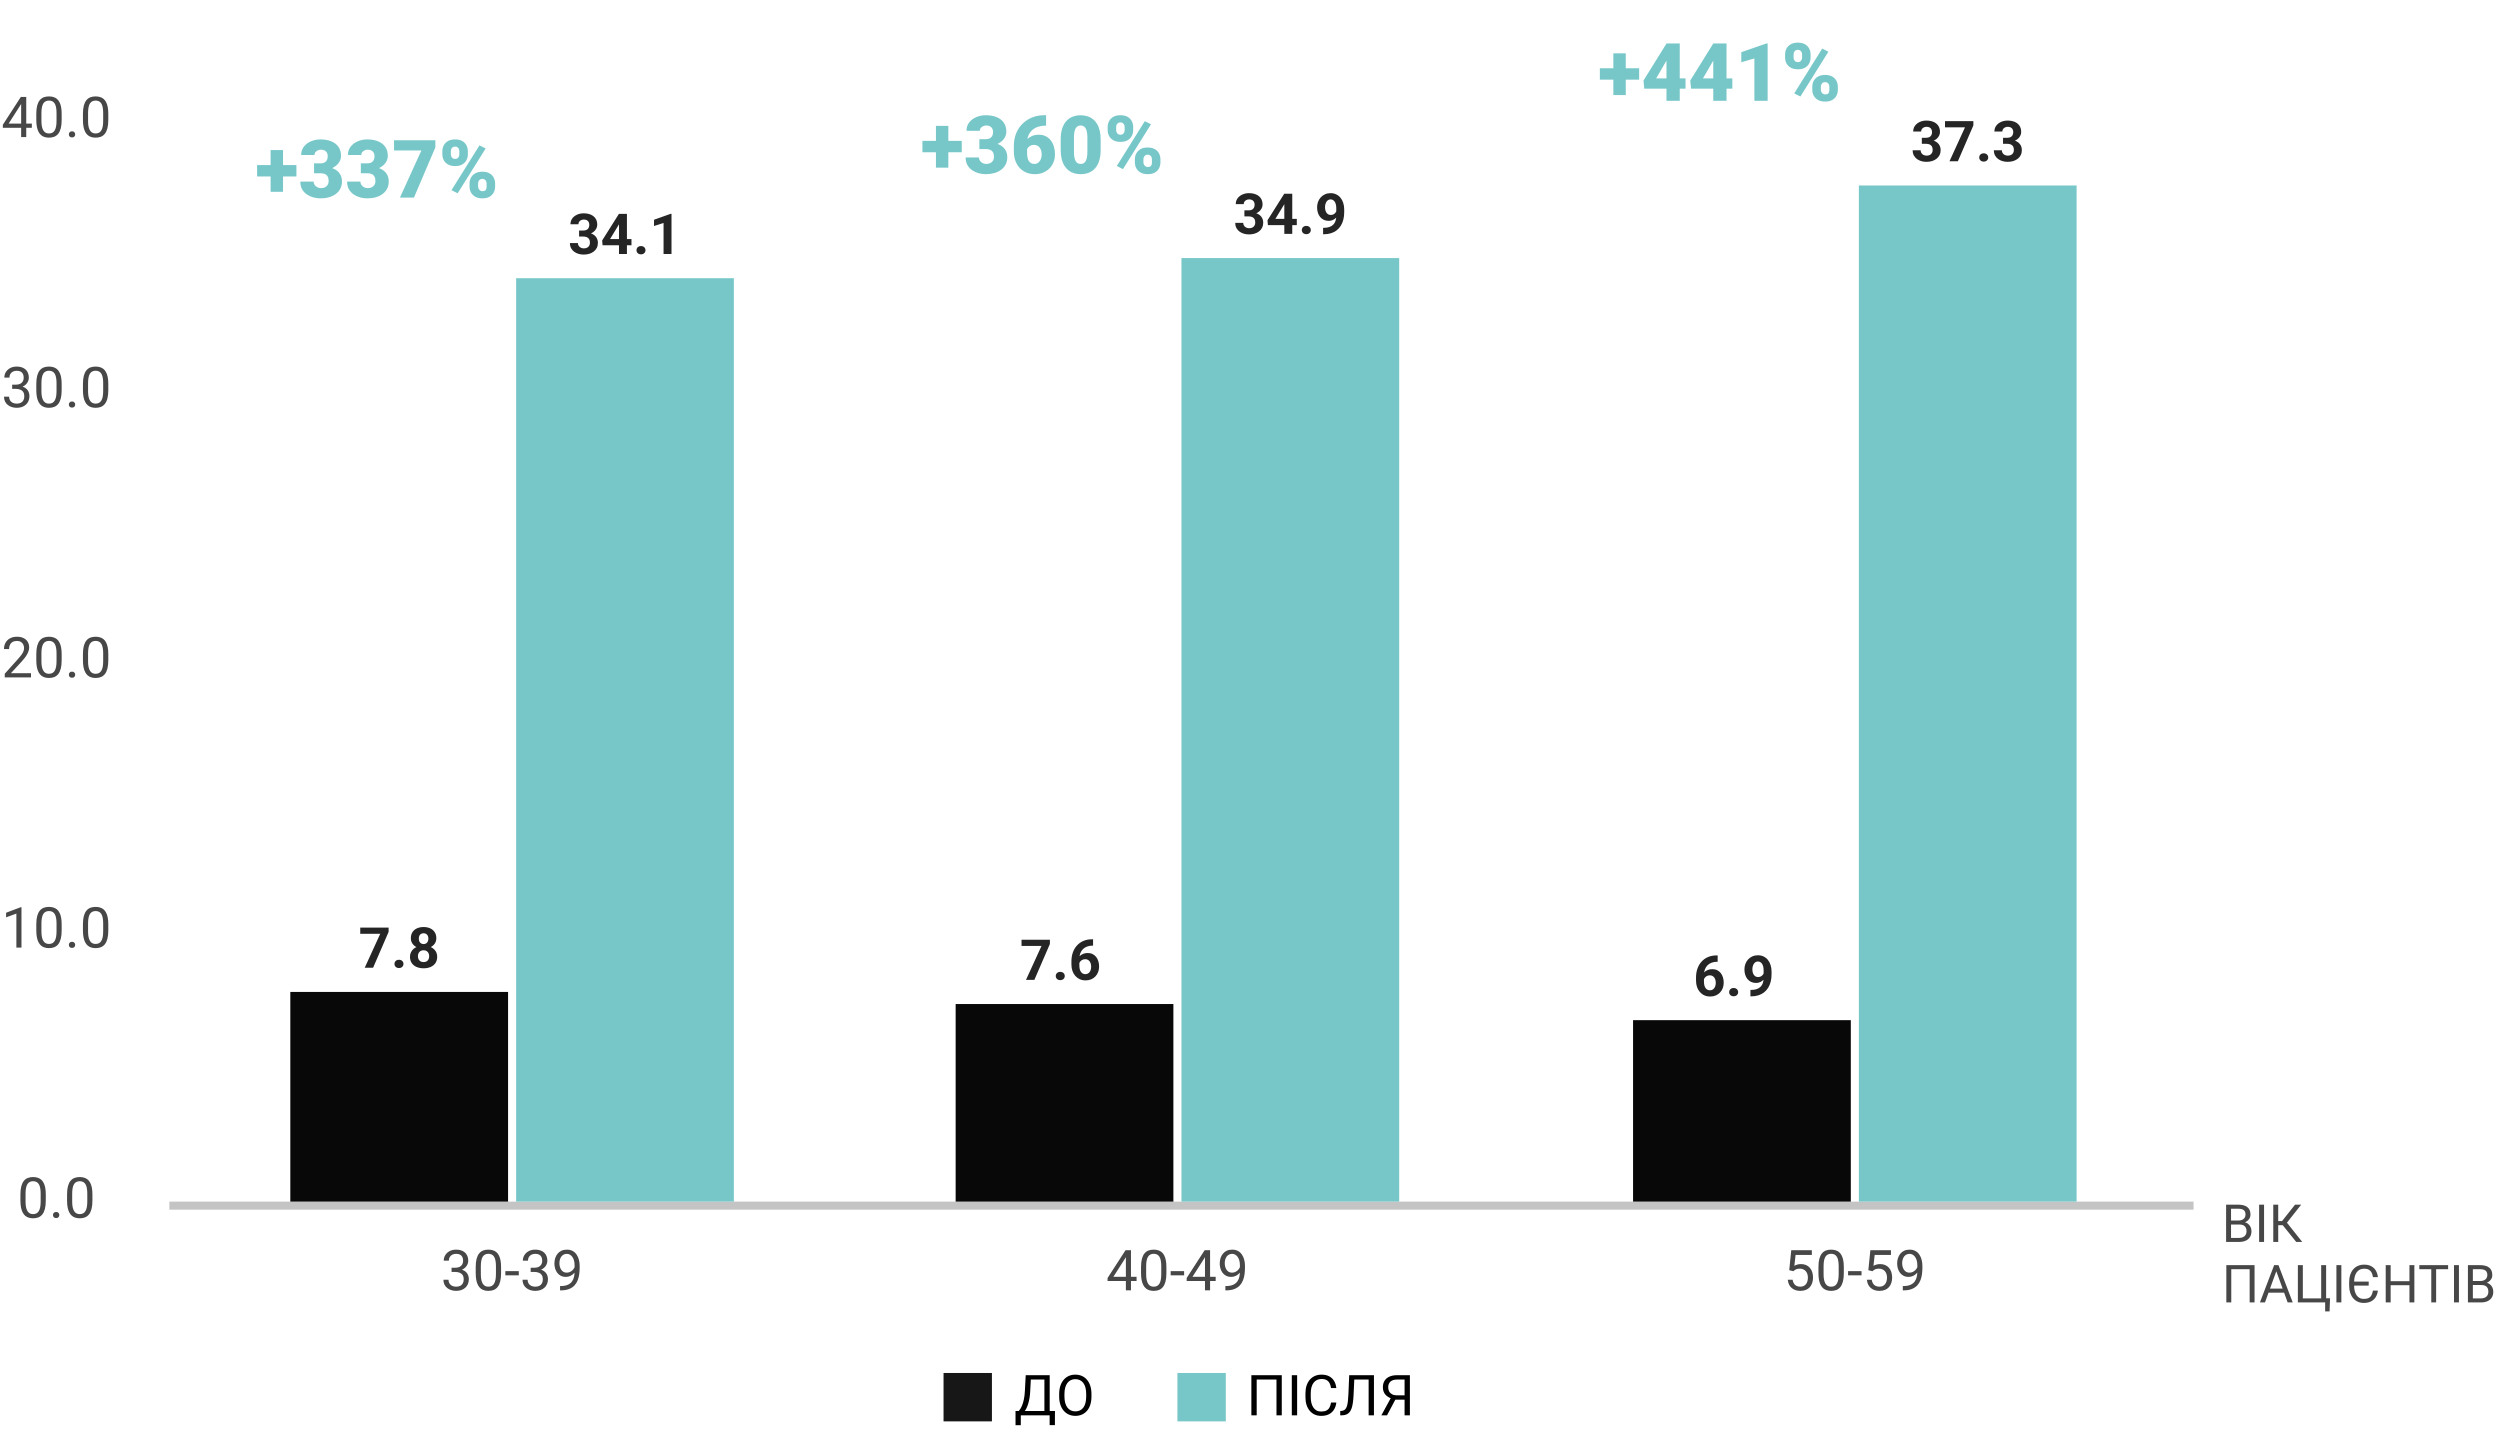 <?xml version="1.0" encoding="UTF-8"?> <svg xmlns="http://www.w3.org/2000/svg" width="620" height="357" viewBox="0 0 620 357" fill="none"><path d="M96.375 230.047V231.106L92.526 240H90.448L94.297 231.585H89.341V230.047H96.375ZM97.831 239.05C97.831 238.758 97.931 238.514 98.132 238.318C98.337 238.122 98.608 238.024 98.945 238.024C99.283 238.024 99.551 238.122 99.752 238.318C99.957 238.514 100.06 238.758 100.06 239.05C100.06 239.341 99.957 239.585 99.752 239.781C99.551 239.977 99.283 240.075 98.945 240.075C98.608 240.075 98.337 239.977 98.132 239.781C97.931 239.585 97.831 239.341 97.831 239.05ZM108.42 237.272C108.42 237.897 108.274 238.423 107.982 238.852C107.691 239.275 107.29 239.597 106.779 239.815C106.273 240.03 105.699 240.137 105.057 240.137C104.414 240.137 103.838 240.03 103.327 239.815C102.817 239.597 102.413 239.275 102.117 238.852C101.821 238.423 101.673 237.897 101.673 237.272C101.673 236.853 101.757 236.475 101.926 236.138C102.094 235.796 102.329 235.504 102.63 235.263C102.935 235.017 103.293 234.83 103.703 234.702C104.113 234.57 104.56 234.504 105.043 234.504C105.69 234.504 106.269 234.618 106.779 234.846C107.29 235.074 107.691 235.395 107.982 235.81C108.274 236.224 108.42 236.712 108.42 237.272ZM106.438 237.143C106.438 236.837 106.378 236.575 106.26 236.356C106.146 236.133 105.984 235.962 105.774 235.844C105.565 235.725 105.321 235.666 105.043 235.666C104.765 235.666 104.521 235.725 104.312 235.844C104.102 235.962 103.938 236.133 103.819 236.356C103.705 236.575 103.648 236.837 103.648 237.143C103.648 237.443 103.705 237.703 103.819 237.922C103.938 238.141 104.102 238.309 104.312 238.428C104.526 238.542 104.774 238.599 105.057 238.599C105.339 238.599 105.583 238.542 105.788 238.428C105.998 238.309 106.157 238.141 106.267 237.922C106.381 237.703 106.438 237.443 106.438 237.143ZM108.208 232.686C108.208 233.191 108.074 233.64 107.805 234.032C107.536 234.42 107.162 234.723 106.684 234.941C106.21 235.16 105.667 235.27 105.057 235.27C104.441 235.27 103.895 235.16 103.416 234.941C102.938 234.723 102.564 234.42 102.295 234.032C102.026 233.64 101.892 233.191 101.892 232.686C101.892 232.084 102.026 231.578 102.295 231.168C102.568 230.753 102.942 230.439 103.416 230.225C103.895 230.01 104.437 229.903 105.043 229.903C105.658 229.903 106.203 230.01 106.677 230.225C107.155 230.439 107.529 230.753 107.798 231.168C108.071 231.578 108.208 232.084 108.208 232.686ZM106.239 232.774C106.239 232.506 106.191 232.273 106.096 232.077C106 231.877 105.863 231.722 105.686 231.612C105.512 231.503 105.298 231.448 105.043 231.448C104.797 231.448 104.585 231.501 104.407 231.605C104.234 231.71 104.1 231.863 104.004 232.063C103.913 232.259 103.867 232.496 103.867 232.774C103.867 233.043 103.913 233.28 104.004 233.485C104.1 233.686 104.236 233.843 104.414 233.957C104.592 234.071 104.806 234.128 105.057 234.128C105.307 234.128 105.519 234.071 105.692 233.957C105.87 233.843 106.005 233.686 106.096 233.485C106.191 233.28 106.239 233.043 106.239 232.774Z" fill="#252525"></path><path d="M7.896 30.65V31.689H0.704V30.944L5.161 24.047H6.193L5.086 26.043L2.14 30.65H7.896ZM6.508 24.047V34H5.243V24.047H6.508ZM15.292 28.23V29.748C15.292 30.564 15.219 31.252 15.073 31.812C14.927 32.373 14.718 32.824 14.444 33.166C14.171 33.508 13.841 33.756 13.453 33.911C13.07 34.062 12.637 34.137 12.154 34.137C11.771 34.137 11.418 34.089 11.095 33.993C10.771 33.898 10.479 33.745 10.22 33.535C9.965 33.321 9.746 33.043 9.563 32.701C9.381 32.359 9.242 31.945 9.146 31.457C9.051 30.969 9.003 30.4 9.003 29.748V28.23C9.003 27.415 9.076 26.731 9.222 26.18C9.372 25.628 9.584 25.186 9.857 24.854C10.131 24.516 10.459 24.275 10.842 24.129C11.229 23.983 11.662 23.91 12.141 23.91C12.528 23.91 12.883 23.958 13.207 24.054C13.535 24.145 13.827 24.293 14.082 24.498C14.337 24.699 14.554 24.967 14.731 25.305C14.914 25.637 15.053 26.045 15.148 26.528C15.244 27.011 15.292 27.579 15.292 28.23ZM14.021 29.953V28.019C14.021 27.572 13.993 27.18 13.938 26.843C13.888 26.501 13.813 26.209 13.713 25.968C13.613 25.726 13.485 25.53 13.33 25.38C13.18 25.23 13.004 25.12 12.804 25.052C12.608 24.979 12.387 24.942 12.141 24.942C11.84 24.942 11.573 24.999 11.341 25.113C11.108 25.223 10.912 25.398 10.753 25.64C10.598 25.881 10.479 26.198 10.398 26.59C10.315 26.982 10.274 27.458 10.274 28.019V29.953C10.274 30.4 10.3 30.794 10.35 31.136C10.404 31.477 10.484 31.774 10.589 32.024C10.694 32.27 10.821 32.473 10.972 32.633C11.122 32.792 11.295 32.911 11.491 32.988C11.692 33.061 11.913 33.098 12.154 33.098C12.464 33.098 12.735 33.038 12.968 32.92C13.2 32.801 13.394 32.617 13.549 32.366C13.708 32.111 13.827 31.785 13.904 31.389C13.982 30.988 14.021 30.509 14.021 29.953ZM17.076 33.33C17.076 33.116 17.142 32.936 17.274 32.79C17.411 32.64 17.607 32.565 17.862 32.565C18.117 32.565 18.311 32.64 18.443 32.79C18.58 32.936 18.648 33.116 18.648 33.33C18.648 33.54 18.58 33.717 18.443 33.863C18.311 34.009 18.117 34.082 17.862 34.082C17.607 34.082 17.411 34.009 17.274 33.863C17.142 33.717 17.076 33.54 17.076 33.33ZM26.858 28.23V29.748C26.858 30.564 26.785 31.252 26.64 31.812C26.494 32.373 26.284 32.824 26.011 33.166C25.737 33.508 25.407 33.756 25.02 33.911C24.637 34.062 24.204 34.137 23.721 34.137C23.338 34.137 22.985 34.089 22.661 33.993C22.338 33.898 22.046 33.745 21.786 33.535C21.531 33.321 21.312 33.043 21.13 32.701C20.948 32.359 20.809 31.945 20.713 31.457C20.617 30.969 20.569 30.4 20.569 29.748V28.23C20.569 27.415 20.642 26.731 20.788 26.18C20.939 25.628 21.15 25.186 21.424 24.854C21.697 24.516 22.025 24.275 22.408 24.129C22.796 23.983 23.229 23.91 23.707 23.91C24.094 23.91 24.45 23.958 24.773 24.054C25.102 24.145 25.393 24.293 25.648 24.498C25.904 24.699 26.12 24.967 26.298 25.305C26.48 25.637 26.619 26.045 26.715 26.528C26.811 27.011 26.858 27.579 26.858 28.23ZM25.587 29.953V28.019C25.587 27.572 25.56 27.18 25.505 26.843C25.455 26.501 25.38 26.209 25.279 25.968C25.179 25.726 25.051 25.53 24.896 25.38C24.746 25.23 24.571 25.12 24.37 25.052C24.174 24.979 23.953 24.942 23.707 24.942C23.406 24.942 23.14 24.999 22.907 25.113C22.675 25.223 22.479 25.398 22.319 25.64C22.164 25.881 22.046 26.198 21.964 26.59C21.882 26.982 21.841 27.458 21.841 28.019V29.953C21.841 30.4 21.866 30.794 21.916 31.136C21.971 31.477 22.05 31.774 22.155 32.024C22.26 32.27 22.388 32.473 22.538 32.633C22.689 32.792 22.862 32.911 23.058 32.988C23.258 33.061 23.479 33.098 23.721 33.098C24.031 33.098 24.302 33.038 24.534 32.92C24.767 32.801 24.96 32.617 25.115 32.366C25.275 32.111 25.393 31.785 25.471 31.389C25.548 30.988 25.587 30.509 25.587 29.953Z" fill="#474747"></path><path d="M3.015 95.401H3.917C4.359 95.401 4.724 95.329 5.011 95.183C5.302 95.032 5.519 94.829 5.66 94.574C5.806 94.314 5.879 94.023 5.879 93.699C5.879 93.316 5.815 92.995 5.688 92.735C5.56 92.476 5.368 92.28 5.113 92.147C4.858 92.015 4.535 91.949 4.143 91.949C3.787 91.949 3.473 92.02 3.199 92.161C2.93 92.298 2.718 92.494 2.563 92.749C2.413 93.004 2.338 93.305 2.338 93.651H1.073C1.073 93.145 1.201 92.685 1.456 92.27C1.711 91.856 2.069 91.525 2.529 91.279C2.994 91.033 3.532 90.91 4.143 90.91C4.744 90.91 5.271 91.017 5.722 91.231C6.173 91.441 6.524 91.755 6.774 92.175C7.025 92.59 7.15 93.107 7.15 93.727C7.15 93.977 7.091 94.246 6.973 94.533C6.859 94.816 6.679 95.08 6.433 95.326C6.191 95.572 5.877 95.775 5.489 95.935C5.102 96.09 4.637 96.167 4.095 96.167H3.015V95.401ZM3.015 96.44V95.682H4.095C4.728 95.682 5.252 95.757 5.667 95.907C6.082 96.058 6.408 96.258 6.645 96.509C6.886 96.759 7.055 97.035 7.15 97.336C7.251 97.632 7.301 97.928 7.301 98.225C7.301 98.689 7.221 99.102 7.062 99.462C6.907 99.822 6.686 100.127 6.398 100.378C6.116 100.629 5.783 100.818 5.4 100.945C5.018 101.073 4.601 101.137 4.149 101.137C3.716 101.137 3.309 101.075 2.926 100.952C2.548 100.829 2.213 100.651 1.921 100.419C1.629 100.182 1.401 99.893 1.237 99.551C1.073 99.204 0.991 98.81 0.991 98.368H2.256C2.256 98.715 2.331 99.018 2.481 99.277C2.636 99.537 2.855 99.74 3.138 99.886C3.425 100.027 3.762 100.098 4.149 100.098C4.537 100.098 4.869 100.032 5.147 99.899C5.43 99.763 5.646 99.558 5.797 99.284C5.952 99.011 6.029 98.667 6.029 98.252C6.029 97.837 5.943 97.498 5.77 97.233C5.596 96.965 5.35 96.766 5.031 96.639C4.717 96.507 4.345 96.44 3.917 96.44H3.015ZM15.292 95.231V96.748C15.292 97.564 15.219 98.252 15.073 98.812C14.927 99.373 14.718 99.824 14.444 100.166C14.171 100.508 13.841 100.756 13.453 100.911C13.07 101.062 12.637 101.137 12.154 101.137C11.771 101.137 11.418 101.089 11.095 100.993C10.771 100.897 10.479 100.745 10.22 100.535C9.965 100.321 9.746 100.043 9.563 99.701C9.381 99.359 9.242 98.945 9.146 98.457C9.051 97.969 9.003 97.4 9.003 96.748V95.231C9.003 94.415 9.076 93.731 9.222 93.18C9.372 92.628 9.584 92.186 9.857 91.853C10.131 91.516 10.459 91.275 10.842 91.129C11.229 90.983 11.662 90.91 12.141 90.91C12.528 90.91 12.883 90.958 13.207 91.054C13.535 91.145 13.827 91.293 14.082 91.498C14.337 91.699 14.554 91.967 14.731 92.305C14.914 92.637 15.053 93.045 15.148 93.528C15.244 94.011 15.292 94.579 15.292 95.231ZM14.021 96.953V95.019C14.021 94.572 13.993 94.18 13.938 93.843C13.888 93.501 13.813 93.209 13.713 92.968C13.613 92.726 13.485 92.53 13.33 92.38C13.18 92.23 13.004 92.12 12.804 92.052C12.608 91.979 12.387 91.942 12.141 91.942C11.84 91.942 11.573 91.999 11.341 92.113C11.108 92.223 10.912 92.398 10.753 92.64C10.598 92.881 10.479 93.198 10.398 93.59C10.315 93.982 10.274 94.458 10.274 95.019V96.953C10.274 97.4 10.3 97.794 10.35 98.136C10.404 98.478 10.484 98.774 10.589 99.024C10.694 99.27 10.821 99.473 10.972 99.633C11.122 99.792 11.295 99.911 11.491 99.988C11.692 100.061 11.913 100.098 12.154 100.098C12.464 100.098 12.735 100.038 12.968 99.92C13.2 99.801 13.394 99.617 13.549 99.366C13.708 99.111 13.827 98.785 13.904 98.389C13.982 97.988 14.021 97.509 14.021 96.953ZM17.076 100.33C17.076 100.116 17.142 99.936 17.274 99.79C17.411 99.64 17.607 99.564 17.862 99.564C18.117 99.564 18.311 99.64 18.443 99.79C18.58 99.936 18.648 100.116 18.648 100.33C18.648 100.54 18.58 100.717 18.443 100.863C18.311 101.009 18.117 101.082 17.862 101.082C17.607 101.082 17.411 101.009 17.274 100.863C17.142 100.717 17.076 100.54 17.076 100.33ZM26.858 95.231V96.748C26.858 97.564 26.785 98.252 26.64 98.812C26.494 99.373 26.284 99.824 26.011 100.166C25.737 100.508 25.407 100.756 25.02 100.911C24.637 101.062 24.204 101.137 23.721 101.137C23.338 101.137 22.985 101.089 22.661 100.993C22.338 100.897 22.046 100.745 21.786 100.535C21.531 100.321 21.312 100.043 21.13 99.701C20.948 99.359 20.809 98.945 20.713 98.457C20.617 97.969 20.569 97.4 20.569 96.748V95.231C20.569 94.415 20.642 93.731 20.788 93.18C20.939 92.628 21.15 92.186 21.424 91.853C21.697 91.516 22.025 91.275 22.408 91.129C22.796 90.983 23.229 90.91 23.707 90.91C24.094 90.91 24.45 90.958 24.773 91.054C25.102 91.145 25.393 91.293 25.648 91.498C25.904 91.699 26.12 91.967 26.298 92.305C26.48 92.637 26.619 93.045 26.715 93.528C26.811 94.011 26.858 94.579 26.858 95.231ZM25.587 96.953V95.019C25.587 94.572 25.56 94.18 25.505 93.843C25.455 93.501 25.38 93.209 25.279 92.968C25.179 92.726 25.051 92.53 24.896 92.38C24.746 92.23 24.571 92.12 24.37 92.052C24.174 91.979 23.953 91.942 23.707 91.942C23.406 91.942 23.14 91.999 22.907 92.113C22.675 92.223 22.479 92.398 22.319 92.64C22.164 92.881 22.046 93.198 21.964 93.59C21.882 93.982 21.841 94.458 21.841 95.019V96.953C21.841 97.4 21.866 97.794 21.916 98.136C21.971 98.478 22.05 98.774 22.155 99.024C22.26 99.27 22.388 99.473 22.538 99.633C22.689 99.792 22.862 99.911 23.058 99.988C23.258 100.061 23.479 100.098 23.721 100.098C24.031 100.098 24.302 100.038 24.534 99.92C24.767 99.801 24.96 99.617 25.115 99.366C25.275 99.111 25.393 98.785 25.471 98.389C25.548 97.988 25.587 97.509 25.587 96.953Z" fill="#474747"></path><path d="M7.69 166.961V168H1.176V167.091L4.437 163.461C4.838 163.014 5.147 162.636 5.366 162.326C5.59 162.012 5.744 161.731 5.831 161.485C5.922 161.235 5.968 160.979 5.968 160.72C5.968 160.392 5.899 160.095 5.763 159.831C5.631 159.562 5.435 159.348 5.175 159.188C4.915 159.029 4.601 158.949 4.231 158.949C3.789 158.949 3.42 159.036 3.124 159.209C2.832 159.378 2.614 159.615 2.468 159.92C2.322 160.225 2.249 160.576 2.249 160.973H0.984C0.984 160.412 1.107 159.899 1.354 159.435C1.6 158.97 1.964 158.601 2.447 158.327C2.93 158.049 3.525 157.91 4.231 157.91C4.86 157.91 5.398 158.022 5.845 158.245C6.291 158.464 6.633 158.774 6.87 159.175C7.112 159.571 7.232 160.036 7.232 160.569C7.232 160.861 7.182 161.157 7.082 161.458C6.986 161.754 6.852 162.05 6.679 162.347C6.51 162.643 6.312 162.935 6.084 163.222C5.861 163.509 5.621 163.791 5.366 164.069L2.7 166.961H7.69ZM15.292 162.23V163.748C15.292 164.564 15.219 165.252 15.073 165.812C14.927 166.373 14.718 166.824 14.444 167.166C14.171 167.508 13.841 167.756 13.453 167.911C13.07 168.062 12.637 168.137 12.154 168.137C11.771 168.137 11.418 168.089 11.095 167.993C10.771 167.897 10.479 167.745 10.22 167.535C9.965 167.321 9.746 167.043 9.563 166.701C9.381 166.359 9.242 165.945 9.146 165.457C9.051 164.969 9.003 164.4 9.003 163.748V162.23C9.003 161.415 9.076 160.731 9.222 160.18C9.372 159.628 9.584 159.186 9.857 158.854C10.131 158.516 10.459 158.275 10.842 158.129C11.229 157.983 11.662 157.91 12.141 157.91C12.528 157.91 12.883 157.958 13.207 158.054C13.535 158.145 13.827 158.293 14.082 158.498C14.337 158.699 14.554 158.967 14.731 159.305C14.914 159.637 15.053 160.045 15.148 160.528C15.244 161.011 15.292 161.579 15.292 162.23ZM14.021 163.953V162.019C14.021 161.572 13.993 161.18 13.938 160.843C13.888 160.501 13.813 160.209 13.713 159.968C13.613 159.726 13.485 159.53 13.33 159.38C13.18 159.229 13.004 159.12 12.804 159.052C12.608 158.979 12.387 158.942 12.141 158.942C11.84 158.942 11.573 158.999 11.341 159.113C11.108 159.223 10.912 159.398 10.753 159.64C10.598 159.881 10.479 160.198 10.398 160.59C10.315 160.982 10.274 161.458 10.274 162.019V163.953C10.274 164.4 10.3 164.794 10.35 165.136C10.404 165.478 10.484 165.774 10.589 166.024C10.694 166.271 10.821 166.473 10.972 166.633C11.122 166.792 11.295 166.911 11.491 166.988C11.692 167.061 11.913 167.098 12.154 167.098C12.464 167.098 12.735 167.038 12.968 166.92C13.2 166.801 13.394 166.617 13.549 166.366C13.708 166.111 13.827 165.785 13.904 165.389C13.982 164.988 14.021 164.509 14.021 163.953ZM17.076 167.33C17.076 167.116 17.142 166.936 17.274 166.79C17.411 166.64 17.607 166.564 17.862 166.564C18.117 166.564 18.311 166.64 18.443 166.79C18.58 166.936 18.648 167.116 18.648 167.33C18.648 167.54 18.58 167.717 18.443 167.863C18.311 168.009 18.117 168.082 17.862 168.082C17.607 168.082 17.411 168.009 17.274 167.863C17.142 167.717 17.076 167.54 17.076 167.33ZM26.858 162.23V163.748C26.858 164.564 26.785 165.252 26.64 165.812C26.494 166.373 26.284 166.824 26.011 167.166C25.737 167.508 25.407 167.756 25.02 167.911C24.637 168.062 24.204 168.137 23.721 168.137C23.338 168.137 22.985 168.089 22.661 167.993C22.338 167.897 22.046 167.745 21.786 167.535C21.531 167.321 21.312 167.043 21.13 166.701C20.948 166.359 20.809 165.945 20.713 165.457C20.617 164.969 20.569 164.4 20.569 163.748V162.23C20.569 161.415 20.642 160.731 20.788 160.18C20.939 159.628 21.15 159.186 21.424 158.854C21.697 158.516 22.025 158.275 22.408 158.129C22.796 157.983 23.229 157.91 23.707 157.91C24.094 157.91 24.45 157.958 24.773 158.054C25.102 158.145 25.393 158.293 25.648 158.498C25.904 158.699 26.12 158.967 26.298 159.305C26.48 159.637 26.619 160.045 26.715 160.528C26.811 161.011 26.858 161.579 26.858 162.23ZM25.587 163.953V162.019C25.587 161.572 25.56 161.18 25.505 160.843C25.455 160.501 25.38 160.209 25.279 159.968C25.179 159.726 25.051 159.53 24.896 159.38C24.746 159.229 24.571 159.12 24.37 159.052C24.174 158.979 23.953 158.942 23.707 158.942C23.406 158.942 23.14 158.999 22.907 159.113C22.675 159.223 22.479 159.398 22.319 159.64C22.164 159.881 22.046 160.198 21.964 160.59C21.882 160.982 21.841 161.458 21.841 162.019V163.953C21.841 164.4 21.866 164.794 21.916 165.136C21.971 165.478 22.05 165.774 22.155 166.024C22.26 166.271 22.388 166.473 22.538 166.633C22.689 166.792 22.862 166.911 23.058 166.988C23.258 167.061 23.479 167.098 23.721 167.098C24.031 167.098 24.302 167.038 24.534 166.92C24.767 166.801 24.96 166.617 25.115 166.366C25.275 166.111 25.393 165.785 25.471 165.389C25.548 164.988 25.587 164.509 25.587 163.953Z" fill="#474747"></path><path d="M5.325 224.992V235H4.061V226.571L1.511 227.501V226.359L5.127 224.992H5.325ZM15.292 229.23V230.748C15.292 231.564 15.219 232.252 15.073 232.812C14.927 233.373 14.718 233.824 14.444 234.166C14.171 234.508 13.841 234.756 13.453 234.911C13.07 235.062 12.637 235.137 12.154 235.137C11.771 235.137 11.418 235.089 11.095 234.993C10.771 234.897 10.479 234.745 10.22 234.535C9.965 234.321 9.746 234.043 9.563 233.701C9.381 233.359 9.242 232.945 9.146 232.457C9.051 231.969 9.003 231.4 9.003 230.748V229.23C9.003 228.415 9.076 227.731 9.222 227.18C9.372 226.628 9.584 226.186 9.857 225.854C10.131 225.516 10.459 225.275 10.842 225.129C11.229 224.983 11.662 224.91 12.141 224.91C12.528 224.91 12.883 224.958 13.207 225.054C13.535 225.145 13.827 225.293 14.082 225.498C14.337 225.699 14.554 225.967 14.731 226.305C14.914 226.637 15.053 227.045 15.148 227.528C15.244 228.011 15.292 228.579 15.292 229.23ZM14.021 230.953V229.019C14.021 228.572 13.993 228.18 13.938 227.843C13.888 227.501 13.813 227.209 13.713 226.968C13.613 226.726 13.485 226.53 13.33 226.38C13.18 226.229 13.004 226.12 12.804 226.052C12.608 225.979 12.387 225.942 12.141 225.942C11.84 225.942 11.573 225.999 11.341 226.113C11.108 226.223 10.912 226.398 10.753 226.64C10.598 226.881 10.479 227.198 10.398 227.59C10.315 227.982 10.274 228.458 10.274 229.019V230.953C10.274 231.4 10.3 231.794 10.35 232.136C10.404 232.478 10.484 232.774 10.589 233.024C10.694 233.271 10.821 233.473 10.972 233.633C11.122 233.792 11.295 233.911 11.491 233.988C11.692 234.061 11.913 234.098 12.154 234.098C12.464 234.098 12.735 234.038 12.968 233.92C13.2 233.801 13.394 233.617 13.549 233.366C13.708 233.111 13.827 232.785 13.904 232.389C13.982 231.988 14.021 231.509 14.021 230.953ZM17.076 234.33C17.076 234.116 17.142 233.936 17.274 233.79C17.411 233.64 17.607 233.564 17.862 233.564C18.117 233.564 18.311 233.64 18.443 233.79C18.58 233.936 18.648 234.116 18.648 234.33C18.648 234.54 18.58 234.717 18.443 234.863C18.311 235.009 18.117 235.082 17.862 235.082C17.607 235.082 17.411 235.009 17.274 234.863C17.142 234.717 17.076 234.54 17.076 234.33ZM26.858 229.23V230.748C26.858 231.564 26.785 232.252 26.64 232.812C26.494 233.373 26.284 233.824 26.011 234.166C25.737 234.508 25.407 234.756 25.02 234.911C24.637 235.062 24.204 235.137 23.721 235.137C23.338 235.137 22.985 235.089 22.661 234.993C22.338 234.897 22.046 234.745 21.786 234.535C21.531 234.321 21.312 234.043 21.13 233.701C20.948 233.359 20.809 232.945 20.713 232.457C20.617 231.969 20.569 231.4 20.569 230.748V229.23C20.569 228.415 20.642 227.731 20.788 227.18C20.939 226.628 21.15 226.186 21.424 225.854C21.697 225.516 22.025 225.275 22.408 225.129C22.796 224.983 23.229 224.91 23.707 224.91C24.094 224.91 24.45 224.958 24.773 225.054C25.102 225.145 25.393 225.293 25.648 225.498C25.904 225.699 26.12 225.967 26.298 226.305C26.48 226.637 26.619 227.045 26.715 227.528C26.811 228.011 26.858 228.579 26.858 229.23ZM25.587 230.953V229.019C25.587 228.572 25.56 228.18 25.505 227.843C25.455 227.501 25.38 227.209 25.279 226.968C25.179 226.726 25.051 226.53 24.896 226.38C24.746 226.229 24.571 226.12 24.37 226.052C24.174 225.979 23.953 225.942 23.707 225.942C23.406 225.942 23.14 225.999 22.907 226.113C22.675 226.223 22.479 226.398 22.319 226.64C22.164 226.881 22.046 227.198 21.964 227.59C21.882 227.982 21.841 228.458 21.841 229.019V230.953C21.841 231.4 21.866 231.794 21.916 232.136C21.971 232.478 22.05 232.774 22.155 233.024C22.26 233.271 22.388 233.473 22.538 233.633C22.689 233.792 22.862 233.911 23.058 233.988C23.258 234.061 23.479 234.098 23.721 234.098C24.031 234.098 24.302 234.038 24.534 233.92C24.767 233.801 24.96 233.617 25.115 233.366C25.275 233.111 25.393 232.785 25.471 232.389C25.548 231.988 25.587 231.509 25.587 230.953Z" fill="#474747"></path><path d="M11.354 296.23V297.748C11.354 298.564 11.282 299.252 11.136 299.812C10.99 300.373 10.78 300.824 10.507 301.166C10.233 301.508 9.903 301.756 9.516 301.911C9.133 302.062 8.7 302.137 8.217 302.137C7.834 302.137 7.481 302.089 7.157 301.993C6.834 301.897 6.542 301.745 6.282 301.535C6.027 301.321 5.808 301.043 5.626 300.701C5.444 300.359 5.305 299.945 5.209 299.457C5.113 298.969 5.065 298.4 5.065 297.748V296.23C5.065 295.415 5.138 294.731 5.284 294.18C5.435 293.628 5.646 293.186 5.92 292.854C6.193 292.516 6.521 292.275 6.904 292.129C7.292 291.983 7.725 291.91 8.203 291.91C8.59 291.91 8.946 291.958 9.27 292.054C9.598 292.145 9.889 292.293 10.145 292.498C10.4 292.699 10.616 292.967 10.794 293.305C10.976 293.637 11.115 294.045 11.211 294.528C11.307 295.011 11.354 295.579 11.354 296.23ZM10.083 297.953V296.019C10.083 295.572 10.056 295.18 10.001 294.843C9.951 294.501 9.876 294.209 9.775 293.968C9.675 293.726 9.548 293.53 9.393 293.38C9.242 293.229 9.067 293.12 8.866 293.052C8.67 292.979 8.449 292.942 8.203 292.942C7.902 292.942 7.636 292.999 7.403 293.113C7.171 293.223 6.975 293.398 6.815 293.64C6.66 293.881 6.542 294.198 6.46 294.59C6.378 294.982 6.337 295.458 6.337 296.019V297.953C6.337 298.4 6.362 298.794 6.412 299.136C6.467 299.478 6.547 299.774 6.651 300.024C6.756 300.271 6.884 300.473 7.034 300.633C7.185 300.792 7.358 300.911 7.554 300.988C7.754 301.061 7.975 301.098 8.217 301.098C8.527 301.098 8.798 301.038 9.03 300.92C9.263 300.801 9.456 300.617 9.611 300.366C9.771 300.111 9.889 299.785 9.967 299.389C10.044 298.988 10.083 298.509 10.083 297.953ZM13.139 301.33C13.139 301.116 13.205 300.936 13.337 300.79C13.474 300.64 13.67 300.564 13.925 300.564C14.18 300.564 14.374 300.64 14.506 300.79C14.643 300.936 14.711 301.116 14.711 301.33C14.711 301.54 14.643 301.717 14.506 301.863C14.374 302.009 14.18 302.082 13.925 302.082C13.67 302.082 13.474 302.009 13.337 301.863C13.205 301.717 13.139 301.54 13.139 301.33ZM22.921 296.23V297.748C22.921 298.564 22.848 299.252 22.702 299.812C22.556 300.373 22.347 300.824 22.073 301.166C21.8 301.508 21.469 301.756 21.082 301.911C20.699 302.062 20.266 302.137 19.783 302.137C19.4 302.137 19.047 302.089 18.724 301.993C18.4 301.897 18.108 301.745 17.849 301.535C17.593 301.321 17.375 301.043 17.192 300.701C17.01 300.359 16.871 299.945 16.775 299.457C16.68 298.969 16.632 298.4 16.632 297.748V296.23C16.632 295.415 16.705 294.731 16.851 294.18C17.001 293.628 17.213 293.186 17.486 292.854C17.76 292.516 18.088 292.275 18.471 292.129C18.858 291.983 19.291 291.91 19.77 291.91C20.157 291.91 20.512 291.958 20.836 292.054C21.164 292.145 21.456 292.293 21.711 292.498C21.966 292.699 22.183 292.967 22.36 293.305C22.543 293.637 22.682 294.045 22.777 294.528C22.873 295.011 22.921 295.579 22.921 296.23ZM21.649 297.953V296.019C21.649 295.572 21.622 295.18 21.567 294.843C21.517 294.501 21.442 294.209 21.342 293.968C21.241 293.726 21.114 293.53 20.959 293.38C20.809 293.229 20.633 293.12 20.433 293.052C20.237 292.979 20.016 292.942 19.77 292.942C19.469 292.942 19.202 292.999 18.97 293.113C18.737 293.223 18.541 293.398 18.382 293.64C18.227 293.881 18.108 294.198 18.026 294.59C17.944 294.982 17.903 295.458 17.903 296.019V297.953C17.903 298.4 17.928 298.794 17.979 299.136C18.033 299.478 18.113 299.774 18.218 300.024C18.323 300.271 18.45 300.473 18.601 300.633C18.751 300.792 18.924 300.911 19.12 300.988C19.321 301.061 19.542 301.098 19.783 301.098C20.093 301.098 20.364 301.038 20.597 300.92C20.829 300.801 21.023 300.617 21.178 300.366C21.337 300.111 21.456 299.785 21.533 299.389C21.611 298.988 21.649 298.509 21.649 297.953Z" fill="#474747"></path><path d="M555.367 303.677H553.025L553.012 302.693H555.139C555.49 302.693 555.797 302.634 556.059 302.516C556.321 302.397 556.525 302.228 556.668 302.008C556.817 301.784 556.891 301.517 556.891 301.208C556.891 300.869 556.825 300.594 556.694 300.383C556.567 300.167 556.37 300.01 556.104 299.913C555.841 299.812 555.507 299.761 555.101 299.761H553.298V308H552.073V298.758H555.101C555.575 298.758 555.998 298.806 556.37 298.904C556.743 298.997 557.058 299.145 557.316 299.348C557.578 299.547 557.777 299.801 557.913 300.11C558.048 300.419 558.116 300.789 558.116 301.221C558.116 301.602 558.018 301.946 557.824 302.255C557.629 302.56 557.358 302.81 557.011 303.004C556.668 303.199 556.266 303.324 555.805 303.379L555.367 303.677ZM555.31 308H552.542L553.234 307.003H555.31C555.699 307.003 556.029 306.936 556.3 306.8C556.575 306.665 556.785 306.474 556.929 306.229C557.073 305.979 557.145 305.685 557.145 305.347C557.145 305.004 557.083 304.708 556.96 304.458C556.838 304.208 556.645 304.016 556.383 303.88C556.12 303.745 555.782 303.677 555.367 303.677H553.622L553.634 302.693H556.021L556.281 303.049C556.726 303.087 557.102 303.214 557.411 303.43C557.72 303.641 557.955 303.912 558.116 304.242C558.281 304.572 558.363 304.936 558.363 305.334C558.363 305.91 558.236 306.396 557.982 306.794C557.733 307.188 557.379 307.488 556.922 307.695C556.465 307.898 555.928 308 555.31 308ZM561.486 298.758V308H560.261V298.758H561.486ZM564.997 298.758V308H563.771V298.758H564.997ZM570.69 298.758L566.679 303.842H564.508L564.317 302.827H565.949L569.173 298.758H570.69ZM569.459 308L565.987 303.684L566.672 302.611L570.957 308H569.459ZM559.131 313.758V323H557.913V314.761H553.355V323H552.13V313.758H559.131ZM564.774 314.577L561.715 323H560.464L563.987 313.758H564.793L564.774 314.577ZM567.339 323L564.273 314.577L564.254 313.758H565.06L568.596 323H567.339ZM567.18 319.579V320.582H561.988V319.579H567.18ZM577.851 321.972L577.736 325.228H576.638V323H575.73V321.972H577.851ZM569.872 323V313.758H571.103V322.003H575.654V313.758H576.879V323H569.872ZM580.656 313.758V323H579.431V313.758H580.656ZM587.436 317.833V318.83H583.646V317.833H587.436ZM588.483 320.061H589.714C589.651 320.645 589.482 321.168 589.207 321.629C588.936 322.09 588.553 322.456 588.058 322.727C587.562 322.994 586.947 323.127 586.21 323.127C585.665 323.127 585.169 323.025 584.725 322.822C584.281 322.619 583.9 322.331 583.583 321.959C583.265 321.582 583.02 321.132 582.846 320.607C582.677 320.078 582.592 319.49 582.592 318.842V317.928C582.592 317.281 582.677 316.693 582.846 316.164C583.02 315.635 583.267 315.182 583.589 314.805C583.915 314.429 584.306 314.139 584.763 313.936C585.224 313.732 585.743 313.631 586.318 313.631C587.017 313.631 587.605 313.762 588.083 314.024C588.565 314.287 588.942 314.651 589.213 315.116C589.484 315.577 589.651 316.113 589.714 316.722H588.489C588.43 316.291 588.32 315.92 588.159 315.611C587.998 315.298 587.77 315.057 587.474 314.888C587.177 314.718 586.792 314.634 586.318 314.634C585.908 314.634 585.546 314.712 585.233 314.869C584.924 315.025 584.664 315.25 584.452 315.542C584.245 315.829 584.088 316.174 583.982 316.576C583.877 316.978 583.824 317.425 583.824 317.916V318.842C583.824 319.206 583.853 319.553 583.913 319.883C583.976 320.209 584.069 320.51 584.192 320.785C584.315 321.06 584.471 321.299 584.662 321.502C584.852 321.701 585.074 321.855 585.328 321.965C585.586 322.075 585.88 322.13 586.21 322.13C586.727 322.13 587.139 322.05 587.448 321.889C587.757 321.724 587.99 321.487 588.146 321.178C588.307 320.869 588.419 320.497 588.483 320.061ZM597.693 317.731V318.728H592.691V317.731H597.693ZM592.882 313.758V323H591.657V313.758H592.882ZM598.76 313.758V323H597.541V313.758H598.76ZM604.162 313.758V323H602.956V313.758H604.162ZM607.132 313.758V314.761H599.991V313.758H607.132ZM609.817 313.758V323H608.592V313.758H609.817ZM615.34 318.677H612.998L612.985 317.693H615.111C615.463 317.693 615.769 317.634 616.032 317.516C616.294 317.397 616.497 317.228 616.641 317.008C616.789 316.784 616.863 316.517 616.863 316.208C616.863 315.869 616.798 315.594 616.667 315.383C616.54 315.167 616.343 315.01 616.076 314.913C615.814 314.812 615.479 314.761 615.073 314.761H613.271V323H612.045V313.758H615.073C615.547 313.758 615.97 313.806 616.343 313.904C616.715 313.997 617.03 314.145 617.289 314.348C617.551 314.547 617.75 314.801 617.885 315.11C618.021 315.419 618.088 315.789 618.088 316.221C618.088 316.602 617.991 316.946 617.796 317.255C617.602 317.56 617.331 317.81 616.984 318.004C616.641 318.199 616.239 318.324 615.778 318.379L615.34 318.677ZM615.283 323H612.515L613.207 322.003H615.283C615.672 322.003 616.002 321.936 616.273 321.8C616.548 321.665 616.757 321.474 616.901 321.229C617.045 320.979 617.117 320.685 617.117 320.347C617.117 320.004 617.056 319.708 616.933 319.458C616.81 319.208 616.618 319.016 616.355 318.88C616.093 318.745 615.755 318.677 615.34 318.677H613.594L613.607 317.693H615.994L616.254 318.049C616.698 318.087 617.075 318.214 617.384 318.43C617.693 318.641 617.928 318.912 618.088 319.242C618.253 319.572 618.336 319.936 618.336 320.334C618.336 320.91 618.209 321.396 617.955 321.794C617.705 322.188 617.352 322.488 616.895 322.695C616.438 322.898 615.901 323 615.283 323Z" fill="#474747"></path><line x1="42" y1="299" x2="544" y2="299" stroke="#C4C4C4" stroke-width="2"></line><rect x="72" y="246" width="54" height="52" fill="#080808"></rect><rect x="128" y="69" width="54" height="229" fill="#77C7C9"></rect><path d="M143.611 57.169H144.664C145.001 57.169 145.279 57.112 145.498 56.998C145.717 56.88 145.879 56.715 145.983 56.506C146.093 56.292 146.147 56.043 146.147 55.761C146.147 55.505 146.097 55.28 145.997 55.084C145.901 54.883 145.753 54.728 145.553 54.619C145.352 54.505 145.099 54.448 144.794 54.448C144.552 54.448 144.329 54.496 144.124 54.592C143.919 54.688 143.755 54.822 143.632 54.995C143.509 55.168 143.447 55.378 143.447 55.624H141.472C141.472 55.077 141.618 54.601 141.909 54.195C142.205 53.79 142.602 53.473 143.099 53.245C143.595 53.017 144.142 52.903 144.739 52.903C145.414 52.903 146.004 53.013 146.51 53.231C147.016 53.446 147.41 53.762 147.692 54.182C147.975 54.601 148.116 55.12 148.116 55.74C148.116 56.055 148.043 56.36 147.897 56.656C147.752 56.948 147.542 57.212 147.269 57.449C147 57.682 146.672 57.868 146.284 58.01C145.897 58.147 145.462 58.215 144.979 58.215H143.611V57.169ZM143.611 58.666V57.648H144.979C145.521 57.648 145.997 57.709 146.407 57.832C146.817 57.955 147.161 58.133 147.439 58.365C147.717 58.593 147.927 58.864 148.068 59.179C148.21 59.489 148.28 59.833 148.28 60.211C148.28 60.676 148.191 61.09 148.014 61.455C147.836 61.815 147.585 62.12 147.262 62.371C146.943 62.622 146.569 62.813 146.141 62.945C145.712 63.073 145.245 63.137 144.739 63.137C144.32 63.137 143.908 63.08 143.502 62.966C143.101 62.847 142.736 62.672 142.408 62.44C142.085 62.203 141.825 61.906 141.629 61.551C141.438 61.191 141.342 60.765 141.342 60.273H143.317C143.317 60.528 143.381 60.755 143.509 60.956C143.636 61.157 143.812 61.314 144.035 61.428C144.263 61.542 144.516 61.599 144.794 61.599C145.108 61.599 145.377 61.542 145.601 61.428C145.828 61.309 146.002 61.145 146.12 60.935C146.243 60.721 146.305 60.473 146.305 60.19C146.305 59.826 146.239 59.534 146.106 59.315C145.974 59.092 145.785 58.928 145.539 58.823C145.293 58.718 145.001 58.666 144.664 58.666H143.611ZM156.606 59.281V60.826H149.436L149.34 59.63L153.489 53.047H155.055L153.359 55.884L151.295 59.281H156.606ZM155.479 53.047V63H153.51V53.047H155.479ZM157.851 62.05C157.851 61.758 157.951 61.514 158.151 61.318C158.356 61.122 158.628 61.024 158.965 61.024C159.302 61.024 159.571 61.122 159.771 61.318C159.977 61.514 160.079 61.758 160.079 62.05C160.079 62.342 159.977 62.585 159.771 62.781C159.571 62.977 159.302 63.075 158.965 63.075C158.628 63.075 158.356 62.977 158.151 62.781C157.951 62.585 157.851 62.342 157.851 62.05ZM166.532 53.026V63H164.563V55.296L162.198 56.048V54.496L166.32 53.026H166.532Z" fill="#252525"></path><path d="M111.988 314.401H112.891C113.333 314.401 113.697 314.328 113.984 314.183C114.276 314.032 114.493 313.829 114.634 313.574C114.78 313.314 114.853 313.023 114.853 312.699C114.853 312.316 114.789 311.995 114.661 311.735C114.534 311.476 114.342 311.28 114.087 311.147C113.832 311.015 113.508 310.949 113.116 310.949C112.761 310.949 112.446 311.02 112.173 311.161C111.904 311.298 111.692 311.494 111.537 311.749C111.387 312.004 111.312 312.305 111.312 312.651H110.047C110.047 312.146 110.174 311.685 110.43 311.271C110.685 310.856 111.043 310.525 111.503 310.279C111.968 310.033 112.506 309.91 113.116 309.91C113.718 309.91 114.244 310.017 114.695 310.231C115.146 310.441 115.497 310.756 115.748 311.175C115.999 311.59 116.124 312.107 116.124 312.727C116.124 312.977 116.065 313.246 115.946 313.533C115.832 313.816 115.652 314.08 115.406 314.326C115.165 314.572 114.85 314.775 114.463 314.935C114.076 315.09 113.611 315.167 113.068 315.167H111.988V314.401ZM111.988 315.44V314.682H113.068C113.702 314.682 114.226 314.757 114.641 314.907C115.055 315.058 115.381 315.258 115.618 315.509C115.86 315.759 116.028 316.035 116.124 316.336C116.224 316.632 116.274 316.928 116.274 317.225C116.274 317.689 116.195 318.102 116.035 318.462C115.88 318.822 115.659 319.127 115.372 319.378C115.09 319.629 114.757 319.818 114.374 319.945C113.991 320.073 113.574 320.137 113.123 320.137C112.69 320.137 112.282 320.075 111.899 319.952C111.521 319.829 111.186 319.651 110.895 319.419C110.603 319.182 110.375 318.893 110.211 318.551C110.047 318.204 109.965 317.81 109.965 317.368H111.229C111.229 317.715 111.305 318.018 111.455 318.277C111.61 318.537 111.829 318.74 112.111 318.886C112.398 319.027 112.736 319.098 113.123 319.098C113.51 319.098 113.843 319.032 114.121 318.899C114.404 318.763 114.62 318.558 114.771 318.284C114.925 318.011 115.003 317.667 115.003 317.252C115.003 316.837 114.916 316.498 114.743 316.233C114.57 315.965 114.324 315.766 114.005 315.639C113.69 315.507 113.319 315.44 112.891 315.44H111.988ZM124.266 314.23V315.748C124.266 316.564 124.193 317.252 124.047 317.812C123.901 318.373 123.691 318.824 123.418 319.166C123.145 319.508 122.814 319.756 122.427 319.911C122.044 320.062 121.611 320.137 121.128 320.137C120.745 320.137 120.392 320.089 120.068 319.993C119.745 319.897 119.453 319.745 119.193 319.535C118.938 319.321 118.719 319.043 118.537 318.701C118.355 318.359 118.216 317.945 118.12 317.457C118.024 316.969 117.977 316.4 117.977 315.748V314.23C117.977 313.415 118.049 312.731 118.195 312.18C118.346 311.628 118.558 311.186 118.831 310.854C119.104 310.516 119.433 310.275 119.815 310.129C120.203 309.983 120.636 309.91 121.114 309.91C121.502 309.91 121.857 309.958 122.181 310.054C122.509 310.145 122.8 310.293 123.056 310.498C123.311 310.699 123.527 310.967 123.705 311.305C123.887 311.637 124.026 312.045 124.122 312.528C124.218 313.011 124.266 313.579 124.266 314.23ZM122.994 315.953V314.019C122.994 313.572 122.967 313.18 122.912 312.843C122.862 312.501 122.787 312.209 122.687 311.968C122.586 311.726 122.459 311.53 122.304 311.38C122.153 311.229 121.978 311.12 121.777 311.052C121.581 310.979 121.36 310.942 121.114 310.942C120.813 310.942 120.547 310.999 120.314 311.113C120.082 311.223 119.886 311.398 119.727 311.64C119.572 311.881 119.453 312.198 119.371 312.59C119.289 312.982 119.248 313.458 119.248 314.019V315.953C119.248 316.4 119.273 316.794 119.323 317.136C119.378 317.478 119.458 317.774 119.562 318.024C119.667 318.271 119.795 318.473 119.945 318.633C120.096 318.792 120.269 318.911 120.465 318.988C120.665 319.061 120.886 319.098 121.128 319.098C121.438 319.098 121.709 319.038 121.941 318.92C122.174 318.801 122.368 318.617 122.522 318.366C122.682 318.111 122.8 317.785 122.878 317.389C122.955 316.988 122.994 316.509 122.994 315.953ZM128.661 315.249V316.288H125.325V315.249H128.661ZM131.607 314.401H132.51C132.952 314.401 133.316 314.328 133.604 314.183C133.895 314.032 134.112 313.829 134.253 313.574C134.399 313.314 134.472 313.023 134.472 312.699C134.472 312.316 134.408 311.995 134.28 311.735C134.153 311.476 133.961 311.28 133.706 311.147C133.451 311.015 133.127 310.949 132.735 310.949C132.38 310.949 132.065 311.02 131.792 311.161C131.523 311.298 131.311 311.494 131.156 311.749C131.006 312.004 130.931 312.305 130.931 312.651H129.666C129.666 312.146 129.794 311.685 130.049 311.271C130.304 310.856 130.662 310.525 131.122 310.279C131.587 310.033 132.125 309.91 132.735 309.91C133.337 309.91 133.863 310.017 134.314 310.231C134.766 310.441 135.117 310.756 135.367 311.175C135.618 311.59 135.743 312.107 135.743 312.727C135.743 312.977 135.684 313.246 135.565 313.533C135.451 313.816 135.271 314.08 135.025 314.326C134.784 314.572 134.469 314.775 134.082 314.935C133.695 315.09 133.23 315.167 132.688 315.167H131.607V314.401ZM131.607 315.44V314.682H132.688C133.321 314.682 133.845 314.757 134.26 314.907C134.674 315.058 135 315.258 135.237 315.509C135.479 315.759 135.647 316.035 135.743 316.336C135.843 316.632 135.894 316.928 135.894 317.225C135.894 317.689 135.814 318.102 135.654 318.462C135.499 318.822 135.278 319.127 134.991 319.378C134.709 319.629 134.376 319.818 133.993 319.945C133.61 320.073 133.193 320.137 132.742 320.137C132.309 320.137 131.901 320.075 131.519 319.952C131.14 319.829 130.805 319.651 130.514 319.419C130.222 319.182 129.994 318.893 129.83 318.551C129.666 318.204 129.584 317.81 129.584 317.368H130.849C130.849 317.715 130.924 318.018 131.074 318.277C131.229 318.537 131.448 318.74 131.73 318.886C132.018 319.027 132.355 319.098 132.742 319.098C133.13 319.098 133.462 319.032 133.74 318.899C134.023 318.763 134.239 318.558 134.39 318.284C134.545 318.011 134.622 317.667 134.622 317.252C134.622 316.837 134.535 316.498 134.362 316.233C134.189 315.965 133.943 315.766 133.624 315.639C133.31 315.507 132.938 315.44 132.51 315.44H131.607ZM138.895 318.94H139.024C139.754 318.94 140.346 318.838 140.802 318.633C141.257 318.428 141.608 318.152 141.854 317.806C142.101 317.459 142.269 317.07 142.36 316.637C142.451 316.199 142.497 315.75 142.497 315.29V313.766C142.497 313.314 142.445 312.913 142.34 312.562C142.24 312.212 142.098 311.918 141.916 311.681C141.738 311.444 141.535 311.264 141.308 311.141C141.08 311.018 140.838 310.956 140.583 310.956C140.291 310.956 140.029 311.015 139.797 311.134C139.569 311.248 139.375 311.41 139.216 311.619C139.061 311.829 138.942 312.075 138.86 312.357C138.778 312.64 138.737 312.948 138.737 313.28C138.737 313.576 138.774 313.864 138.847 314.142C138.92 314.42 139.031 314.67 139.182 314.894C139.332 315.117 139.519 315.295 139.742 315.427C139.97 315.554 140.237 315.618 140.542 315.618C140.825 315.618 141.089 315.563 141.335 315.454C141.586 315.34 141.807 315.188 141.998 314.996C142.194 314.8 142.349 314.579 142.463 314.333C142.581 314.087 142.65 313.829 142.668 313.561H143.27C143.27 313.939 143.194 314.312 143.044 314.682C142.898 315.046 142.693 315.379 142.429 315.68C142.164 315.98 141.854 316.222 141.499 316.404C141.144 316.582 140.756 316.671 140.337 316.671C139.845 316.671 139.419 316.575 139.059 316.384C138.699 316.192 138.402 315.937 138.17 315.618C137.942 315.299 137.771 314.944 137.657 314.552C137.548 314.155 137.493 313.754 137.493 313.349C137.493 312.875 137.559 312.43 137.691 312.016C137.824 311.601 138.02 311.236 138.279 310.922C138.539 310.603 138.86 310.354 139.243 310.177C139.631 309.999 140.077 309.91 140.583 309.91C141.153 309.91 141.638 310.024 142.039 310.252C142.44 310.48 142.766 310.785 143.017 311.168C143.272 311.551 143.459 311.981 143.577 312.46C143.696 312.938 143.755 313.431 143.755 313.937V314.395C143.755 314.91 143.721 315.434 143.652 315.967C143.589 316.495 143.463 317.001 143.276 317.484C143.094 317.967 142.827 318.4 142.477 318.783C142.126 319.161 141.668 319.462 141.103 319.686C140.542 319.904 139.849 320.014 139.024 320.014H138.895V318.94Z" fill="#474747"></path><rect x="237" y="249" width="54" height="49" fill="#080808"></rect><rect x="293" y="64" width="54" height="234" fill="#77C7C9"></rect><path d="M308.611 52.169H309.664C310.001 52.169 310.279 52.112 310.498 51.998C310.717 51.88 310.879 51.715 310.983 51.506C311.093 51.292 311.147 51.043 311.147 50.761C311.147 50.505 311.097 50.28 310.997 50.084C310.901 49.883 310.753 49.728 310.553 49.619C310.352 49.505 310.099 49.448 309.794 49.448C309.552 49.448 309.329 49.496 309.124 49.592C308.919 49.688 308.755 49.822 308.632 49.995C308.509 50.168 308.447 50.378 308.447 50.624H306.472C306.472 50.077 306.618 49.601 306.909 49.195C307.205 48.79 307.602 48.473 308.099 48.245C308.595 48.017 309.142 47.903 309.739 47.903C310.414 47.903 311.004 48.013 311.51 48.231C312.016 48.446 312.41 48.762 312.692 49.182C312.975 49.601 313.116 50.12 313.116 50.74C313.116 51.055 313.043 51.36 312.897 51.656C312.752 51.948 312.542 52.212 312.269 52.449C312 52.682 311.672 52.868 311.284 53.01C310.897 53.147 310.462 53.215 309.979 53.215H308.611V52.169ZM308.611 53.666V52.648H309.979C310.521 52.648 310.997 52.709 311.407 52.832C311.817 52.955 312.161 53.133 312.439 53.365C312.717 53.593 312.927 53.864 313.068 54.179C313.21 54.489 313.28 54.833 313.28 55.211C313.28 55.676 313.191 56.09 313.014 56.455C312.836 56.815 312.585 57.12 312.262 57.371C311.943 57.622 311.569 57.813 311.141 57.945C310.712 58.073 310.245 58.137 309.739 58.137C309.32 58.137 308.908 58.08 308.502 57.966C308.101 57.847 307.736 57.672 307.408 57.44C307.085 57.203 306.825 56.906 306.629 56.551C306.438 56.191 306.342 55.765 306.342 55.273H308.317C308.317 55.528 308.381 55.755 308.509 55.956C308.636 56.157 308.812 56.314 309.035 56.428C309.263 56.542 309.516 56.599 309.794 56.599C310.108 56.599 310.377 56.542 310.601 56.428C310.828 56.309 311.002 56.145 311.12 55.935C311.243 55.721 311.305 55.473 311.305 55.19C311.305 54.826 311.239 54.534 311.106 54.315C310.974 54.092 310.785 53.928 310.539 53.823C310.293 53.718 310.001 53.666 309.664 53.666H308.611ZM321.606 54.281V55.826H314.436L314.34 54.63L318.489 48.047H320.055L318.359 50.884L316.295 54.281H321.606ZM320.479 48.047V58H318.51V48.047H320.479ZM322.851 57.05C322.851 56.758 322.951 56.514 323.151 56.318C323.356 56.122 323.628 56.024 323.965 56.024C324.302 56.024 324.571 56.122 324.771 56.318C324.977 56.514 325.079 56.758 325.079 57.05C325.079 57.342 324.977 57.585 324.771 57.781C324.571 57.977 324.302 58.075 323.965 58.075C323.628 58.075 323.356 57.977 323.151 57.781C322.951 57.585 322.851 57.342 322.851 57.05ZM328.128 56.503H328.258C328.805 56.503 329.274 56.437 329.666 56.305C330.062 56.168 330.388 55.972 330.644 55.717C330.899 55.462 331.088 55.149 331.211 54.78C331.334 54.407 331.396 53.983 331.396 53.509V51.622C331.396 51.262 331.359 50.945 331.286 50.672C331.218 50.398 331.118 50.173 330.985 49.995C330.858 49.813 330.707 49.676 330.534 49.585C330.366 49.494 330.179 49.448 329.974 49.448C329.755 49.448 329.561 49.503 329.393 49.612C329.224 49.717 329.08 49.861 328.962 50.043C328.848 50.225 328.759 50.435 328.695 50.672C328.636 50.904 328.606 51.148 328.606 51.403C328.606 51.658 328.636 51.902 328.695 52.135C328.755 52.363 328.843 52.565 328.962 52.743C329.08 52.916 329.229 53.055 329.406 53.16C329.584 53.26 329.794 53.31 330.035 53.31C330.268 53.31 330.475 53.267 330.657 53.181C330.844 53.09 331.001 52.971 331.129 52.825C331.261 52.679 331.361 52.518 331.43 52.34C331.503 52.162 331.539 51.982 331.539 51.8L332.188 52.155C332.188 52.474 332.12 52.789 331.983 53.099C331.847 53.408 331.655 53.691 331.409 53.946C331.168 54.197 330.887 54.398 330.568 54.548C330.249 54.698 329.908 54.773 329.543 54.773C329.078 54.773 328.666 54.689 328.306 54.52C327.946 54.347 327.64 54.11 327.39 53.81C327.144 53.504 326.957 53.149 326.829 52.743C326.701 52.338 326.638 51.898 326.638 51.424C326.638 50.941 326.715 50.487 326.87 50.063C327.03 49.64 327.255 49.266 327.547 48.942C327.843 48.619 328.196 48.366 328.606 48.184C329.021 47.997 329.481 47.903 329.987 47.903C330.493 47.903 330.953 48.001 331.368 48.197C331.783 48.393 332.138 48.671 332.435 49.031C332.731 49.387 332.959 49.813 333.118 50.31C333.282 50.806 333.364 51.358 333.364 51.964V52.648C333.364 53.295 333.294 53.896 333.152 54.452C333.016 55.008 332.808 55.512 332.53 55.963C332.257 56.41 331.915 56.792 331.505 57.111C331.099 57.43 330.628 57.674 330.09 57.843C329.552 58.011 328.951 58.096 328.285 58.096H328.128V56.503Z" fill="#252525"></path><path d="M260.375 233.047V234.106L256.526 243H254.448L258.297 234.585H253.341V233.047H260.375ZM261.831 242.05C261.831 241.758 261.931 241.514 262.132 241.318C262.337 241.122 262.608 241.024 262.945 241.024C263.283 241.024 263.551 241.122 263.752 241.318C263.957 241.514 264.06 241.758 264.06 242.05C264.06 242.341 263.957 242.585 263.752 242.781C263.551 242.977 263.283 243.075 262.945 243.075C262.608 243.075 262.337 242.977 262.132 242.781C261.931 242.585 261.831 242.341 261.831 242.05ZM270.793 232.944H271.08V234.517H270.964C270.444 234.517 269.982 234.594 269.576 234.749C269.171 234.904 268.826 235.125 268.544 235.412C268.266 235.695 268.052 236.036 267.901 236.438C267.756 236.839 267.683 237.287 267.683 237.784V239.438C267.683 239.794 267.717 240.108 267.785 240.382C267.858 240.651 267.961 240.876 268.093 241.059C268.229 241.236 268.389 241.371 268.571 241.462C268.754 241.549 268.959 241.592 269.187 241.592C269.401 241.592 269.594 241.546 269.768 241.455C269.945 241.364 270.096 241.236 270.219 241.072C270.346 240.904 270.442 240.708 270.506 240.484C270.574 240.257 270.608 240.008 270.608 239.739C270.608 239.47 270.574 239.222 270.506 238.994C270.442 238.766 270.346 238.57 270.219 238.406C270.091 238.238 269.936 238.108 269.754 238.017C269.572 237.925 269.367 237.88 269.139 237.88C268.829 237.88 268.555 237.953 268.318 238.099C268.086 238.24 267.904 238.422 267.771 238.646C267.639 238.869 267.569 239.104 267.56 239.35L266.965 238.967C266.979 238.616 267.051 238.283 267.184 237.969C267.32 237.654 267.507 237.376 267.744 237.135C267.986 236.889 268.275 236.697 268.612 236.561C268.95 236.419 269.33 236.349 269.754 236.349C270.219 236.349 270.627 236.438 270.978 236.615C271.333 236.793 271.629 237.037 271.866 237.347C272.103 237.657 272.281 238.014 272.399 238.42C272.518 238.826 272.577 239.258 272.577 239.719C272.577 240.202 272.497 240.651 272.338 241.065C272.183 241.48 271.957 241.842 271.661 242.152C271.369 242.462 271.019 242.704 270.608 242.877C270.198 243.05 269.738 243.137 269.228 243.137C268.699 243.137 268.218 243.041 267.785 242.85C267.357 242.654 266.988 242.38 266.678 242.029C266.368 241.678 266.129 241.261 265.96 240.778C265.796 240.295 265.714 239.767 265.714 239.192V238.427C265.714 237.625 265.83 236.891 266.062 236.226C266.299 235.556 266.639 234.977 267.081 234.489C267.523 233.997 268.056 233.617 268.681 233.348C269.305 233.079 270.009 232.944 270.793 232.944Z" fill="#252525"></path><path d="M281.869 316.65V317.689H274.678V316.944L279.135 310.047H280.167L279.06 312.043L276.113 316.65H281.869ZM280.481 310.047V320H279.217V310.047H280.481ZM289.266 314.23V315.748C289.266 316.564 289.193 317.252 289.047 317.812C288.901 318.373 288.691 318.824 288.418 319.166C288.145 319.508 287.814 319.756 287.427 319.911C287.044 320.062 286.611 320.137 286.128 320.137C285.745 320.137 285.392 320.089 285.068 319.993C284.745 319.897 284.453 319.745 284.193 319.535C283.938 319.321 283.719 319.043 283.537 318.701C283.355 318.359 283.216 317.945 283.12 317.457C283.024 316.969 282.977 316.4 282.977 315.748V314.23C282.977 313.415 283.049 312.731 283.195 312.18C283.346 311.628 283.558 311.186 283.831 310.854C284.104 310.516 284.433 310.275 284.815 310.129C285.203 309.983 285.636 309.91 286.114 309.91C286.502 309.91 286.857 309.958 287.181 310.054C287.509 310.145 287.8 310.293 288.056 310.498C288.311 310.699 288.527 310.967 288.705 311.305C288.887 311.637 289.026 312.045 289.122 312.528C289.218 313.011 289.266 313.579 289.266 314.23ZM287.994 315.953V314.019C287.994 313.572 287.967 313.18 287.912 312.843C287.862 312.501 287.787 312.209 287.687 311.968C287.586 311.726 287.459 311.53 287.304 311.38C287.153 311.229 286.978 311.12 286.777 311.052C286.581 310.979 286.36 310.942 286.114 310.942C285.813 310.942 285.547 310.999 285.314 311.113C285.082 311.223 284.886 311.398 284.727 311.64C284.572 311.881 284.453 312.198 284.371 312.59C284.289 312.982 284.248 313.458 284.248 314.019V315.953C284.248 316.4 284.273 316.794 284.323 317.136C284.378 317.478 284.458 317.774 284.562 318.024C284.667 318.271 284.795 318.473 284.945 318.633C285.096 318.792 285.269 318.911 285.465 318.988C285.665 319.061 285.886 319.098 286.128 319.098C286.438 319.098 286.709 319.038 286.941 318.92C287.174 318.801 287.368 318.617 287.522 318.366C287.682 318.111 287.8 317.785 287.878 317.389C287.955 316.988 287.994 316.509 287.994 315.953ZM293.661 315.249V316.288H290.325V315.249H293.661ZM301.488 316.65V317.689H294.297V316.944L298.754 310.047H299.786L298.679 312.043L295.732 316.65H301.488ZM300.101 310.047V320H298.836V310.047H300.101ZM303.895 318.94H304.024C304.754 318.94 305.346 318.838 305.802 318.633C306.257 318.428 306.608 318.152 306.854 317.806C307.101 317.459 307.269 317.07 307.36 316.637C307.451 316.199 307.497 315.75 307.497 315.29V313.766C307.497 313.314 307.445 312.913 307.34 312.562C307.24 312.212 307.098 311.918 306.916 311.681C306.738 311.444 306.535 311.264 306.308 311.141C306.08 311.018 305.838 310.956 305.583 310.956C305.291 310.956 305.029 311.015 304.797 311.134C304.569 311.248 304.375 311.41 304.216 311.619C304.061 311.829 303.942 312.075 303.86 312.357C303.778 312.64 303.737 312.948 303.737 313.28C303.737 313.576 303.774 313.864 303.847 314.142C303.92 314.42 304.031 314.67 304.182 314.894C304.332 315.117 304.519 315.295 304.742 315.427C304.97 315.554 305.237 315.618 305.542 315.618C305.825 315.618 306.089 315.563 306.335 315.454C306.586 315.34 306.807 315.188 306.998 314.996C307.194 314.8 307.349 314.579 307.463 314.333C307.581 314.087 307.65 313.829 307.668 313.561H308.27C308.27 313.939 308.194 314.312 308.044 314.682C307.898 315.046 307.693 315.379 307.429 315.68C307.164 315.98 306.854 316.222 306.499 316.404C306.144 316.582 305.756 316.671 305.337 316.671C304.845 316.671 304.419 316.575 304.059 316.384C303.699 316.192 303.402 315.937 303.17 315.618C302.942 315.299 302.771 314.944 302.657 314.552C302.548 314.155 302.493 313.754 302.493 313.349C302.493 312.875 302.559 312.43 302.691 312.016C302.824 311.601 303.02 311.236 303.279 310.922C303.539 310.603 303.86 310.354 304.243 310.177C304.631 309.999 305.077 309.91 305.583 309.91C306.153 309.91 306.638 310.024 307.039 310.252C307.44 310.48 307.766 310.785 308.017 311.168C308.272 311.551 308.459 311.981 308.577 312.46C308.696 312.938 308.755 313.431 308.755 313.937V314.395C308.755 314.91 308.721 315.434 308.652 315.967C308.589 316.495 308.463 317.001 308.276 317.484C308.094 317.967 307.827 318.4 307.477 318.783C307.126 319.161 306.668 319.462 306.103 319.686C305.542 319.904 304.849 320.014 304.024 320.014H303.895V318.94Z" fill="#474747"></path><rect x="405" y="253" width="54" height="45" fill="#080808"></rect><rect x="461" y="46" width="54" height="252" fill="#77C7C9"></rect><path d="M425.693 236.944H425.98V238.517H425.864C425.345 238.517 424.882 238.594 424.477 238.749C424.071 238.904 423.727 239.125 423.444 239.412C423.166 239.695 422.952 240.036 422.802 240.438C422.656 240.839 422.583 241.287 422.583 241.784V243.438C422.583 243.794 422.617 244.108 422.686 244.382C422.758 244.651 422.861 244.876 422.993 245.059C423.13 245.236 423.289 245.371 423.472 245.462C423.654 245.549 423.859 245.592 424.087 245.592C424.301 245.592 424.495 245.546 424.668 245.455C424.846 245.364 424.996 245.236 425.119 245.072C425.247 244.904 425.342 244.708 425.406 244.484C425.475 244.257 425.509 244.008 425.509 243.739C425.509 243.47 425.475 243.222 425.406 242.994C425.342 242.766 425.247 242.57 425.119 242.406C424.992 242.238 424.837 242.108 424.654 242.017C424.472 241.925 424.267 241.88 424.039 241.88C423.729 241.88 423.456 241.953 423.219 242.099C422.986 242.24 422.804 242.422 422.672 242.646C422.54 242.869 422.469 243.104 422.46 243.35L421.865 242.967C421.879 242.616 421.952 242.283 422.084 241.969C422.221 241.654 422.408 241.376 422.645 241.135C422.886 240.889 423.175 240.697 423.513 240.561C423.85 240.419 424.23 240.349 424.654 240.349C425.119 240.349 425.527 240.438 425.878 240.615C426.233 240.793 426.53 241.037 426.767 241.347C427.004 241.657 427.181 242.014 427.3 242.42C427.418 242.826 427.478 243.258 427.478 243.719C427.478 244.202 427.398 244.651 427.238 245.065C427.083 245.48 426.858 245.842 426.562 246.152C426.27 246.462 425.919 246.704 425.509 246.877C425.099 247.05 424.638 247.137 424.128 247.137C423.599 247.137 423.118 247.041 422.686 246.85C422.257 246.654 421.888 246.38 421.578 246.029C421.268 245.678 421.029 245.261 420.86 244.778C420.696 244.295 420.614 243.767 420.614 243.192V242.427C420.614 241.625 420.73 240.891 420.963 240.226C421.2 239.556 421.539 238.977 421.981 238.489C422.424 237.997 422.957 237.617 423.581 237.348C424.205 237.079 424.91 236.944 425.693 236.944ZM428.831 246.05C428.831 245.758 428.931 245.514 429.132 245.318C429.337 245.122 429.608 245.024 429.945 245.024C430.283 245.024 430.551 245.122 430.752 245.318C430.957 245.514 431.06 245.758 431.06 246.05C431.06 246.341 430.957 246.585 430.752 246.781C430.551 246.977 430.283 247.075 429.945 247.075C429.608 247.075 429.337 246.977 429.132 246.781C428.931 246.585 428.831 246.341 428.831 246.05ZM434.108 245.503H434.238C434.785 245.503 435.255 245.437 435.646 245.305C436.043 245.168 436.369 244.972 436.624 244.717C436.879 244.462 437.068 244.149 437.191 243.78C437.314 243.407 437.376 242.983 437.376 242.509V240.622C437.376 240.262 437.34 239.945 437.267 239.672C437.198 239.398 437.098 239.173 436.966 238.995C436.838 238.813 436.688 238.676 436.515 238.585C436.346 238.494 436.159 238.448 435.954 238.448C435.735 238.448 435.542 238.503 435.373 238.612C435.204 238.717 435.061 238.861 434.942 239.043C434.828 239.225 434.74 239.435 434.676 239.672C434.617 239.904 434.587 240.148 434.587 240.403C434.587 240.659 434.617 240.902 434.676 241.135C434.735 241.363 434.824 241.565 434.942 241.743C435.061 241.916 435.209 242.055 435.387 242.16C435.564 242.26 435.774 242.311 436.016 242.311C436.248 242.311 436.455 242.267 436.638 242.181C436.825 242.09 436.982 241.971 437.109 241.825C437.242 241.679 437.342 241.518 437.41 241.34C437.483 241.162 437.52 240.982 437.52 240.8L438.169 241.155C438.169 241.474 438.101 241.789 437.964 242.099C437.827 242.409 437.636 242.691 437.39 242.946C437.148 243.197 436.868 243.397 436.549 243.548C436.23 243.698 435.888 243.773 435.523 243.773C435.059 243.773 434.646 243.689 434.286 243.521C433.926 243.347 433.621 243.11 433.37 242.81C433.124 242.504 432.937 242.149 432.81 241.743C432.682 241.338 432.618 240.898 432.618 240.424C432.618 239.941 432.696 239.487 432.851 239.063C433.01 238.64 433.236 238.266 433.527 237.942C433.824 237.619 434.177 237.366 434.587 237.184C435.002 236.997 435.462 236.903 435.968 236.903C436.474 236.903 436.934 237.001 437.349 237.197C437.763 237.393 438.119 237.671 438.415 238.031C438.711 238.387 438.939 238.813 439.099 239.31C439.263 239.806 439.345 240.358 439.345 240.964V241.647C439.345 242.295 439.274 242.896 439.133 243.452C438.996 244.008 438.789 244.512 438.511 244.963C438.237 245.41 437.896 245.792 437.485 246.111C437.08 246.43 436.608 246.674 436.07 246.843C435.533 247.011 434.931 247.096 434.266 247.096H434.108V245.503Z" fill="#252525"></path><path d="M476.611 34.169H477.664C478.001 34.169 478.279 34.112 478.498 33.998C478.717 33.88 478.879 33.715 478.983 33.506C479.093 33.292 479.147 33.043 479.147 32.761C479.147 32.505 479.097 32.28 478.997 32.084C478.901 31.884 478.753 31.729 478.553 31.619C478.352 31.505 478.099 31.448 477.794 31.448C477.552 31.448 477.329 31.496 477.124 31.592C476.919 31.688 476.755 31.822 476.632 31.995C476.509 32.168 476.447 32.378 476.447 32.624H474.472C474.472 32.077 474.618 31.601 474.909 31.195C475.205 30.79 475.602 30.473 476.099 30.245C476.595 30.017 477.142 29.903 477.739 29.903C478.414 29.903 479.004 30.013 479.51 30.231C480.016 30.446 480.41 30.762 480.692 31.182C480.975 31.601 481.116 32.12 481.116 32.74C481.116 33.055 481.043 33.36 480.897 33.656C480.752 33.948 480.542 34.212 480.269 34.449C480 34.682 479.672 34.868 479.284 35.01C478.897 35.147 478.462 35.215 477.979 35.215H476.611V34.169ZM476.611 35.666V34.648H477.979C478.521 34.648 478.997 34.709 479.407 34.832C479.817 34.955 480.161 35.133 480.439 35.365C480.717 35.593 480.927 35.864 481.068 36.179C481.21 36.489 481.28 36.833 481.28 37.211C481.28 37.676 481.191 38.09 481.014 38.455C480.836 38.815 480.585 39.12 480.262 39.371C479.943 39.622 479.569 39.813 479.141 39.945C478.712 40.073 478.245 40.137 477.739 40.137C477.32 40.137 476.908 40.08 476.502 39.966C476.101 39.847 475.736 39.672 475.408 39.44C475.085 39.203 474.825 38.906 474.629 38.551C474.438 38.191 474.342 37.765 474.342 37.273H476.317C476.317 37.528 476.381 37.755 476.509 37.956C476.636 38.157 476.812 38.314 477.035 38.428C477.263 38.542 477.516 38.599 477.794 38.599C478.108 38.599 478.377 38.542 478.601 38.428C478.828 38.309 479.002 38.145 479.12 37.935C479.243 37.721 479.305 37.473 479.305 37.19C479.305 36.826 479.239 36.534 479.106 36.315C478.974 36.092 478.785 35.928 478.539 35.823C478.293 35.718 478.001 35.666 477.664 35.666H476.611ZM489.395 30.047V31.106L485.546 40H483.468L487.316 31.585H482.36V30.047H489.395ZM490.851 39.05C490.851 38.758 490.951 38.514 491.151 38.318C491.356 38.122 491.628 38.024 491.965 38.024C492.302 38.024 492.571 38.122 492.771 38.318C492.977 38.514 493.079 38.758 493.079 39.05C493.079 39.342 492.977 39.585 492.771 39.781C492.571 39.977 492.302 40.075 491.965 40.075C491.628 40.075 491.356 39.977 491.151 39.781C490.951 39.585 490.851 39.342 490.851 39.05ZM496.75 34.169H497.803C498.14 34.169 498.418 34.112 498.637 33.998C498.855 33.88 499.017 33.715 499.122 33.506C499.231 33.292 499.286 33.043 499.286 32.761C499.286 32.505 499.236 32.28 499.136 32.084C499.04 31.884 498.892 31.729 498.691 31.619C498.491 31.505 498.238 31.448 497.933 31.448C497.691 31.448 497.468 31.496 497.263 31.592C497.058 31.688 496.894 31.822 496.771 31.995C496.647 32.168 496.586 32.378 496.586 32.624H494.61C494.61 32.077 494.756 31.601 495.048 31.195C495.344 30.79 495.741 30.473 496.237 30.245C496.734 30.017 497.281 29.903 497.878 29.903C498.552 29.903 499.143 30.013 499.648 30.231C500.154 30.446 500.549 30.762 500.831 31.182C501.114 31.601 501.255 32.12 501.255 32.74C501.255 33.055 501.182 33.36 501.036 33.656C500.89 33.948 500.681 34.212 500.407 34.449C500.138 34.682 499.81 34.868 499.423 35.01C499.035 35.147 498.6 35.215 498.117 35.215H496.75V34.169ZM496.75 35.666V34.648H498.117C498.66 34.648 499.136 34.709 499.546 34.832C499.956 34.955 500.3 35.133 500.578 35.365C500.856 35.593 501.066 35.864 501.207 36.179C501.348 36.489 501.419 36.833 501.419 37.211C501.419 37.676 501.33 38.09 501.152 38.455C500.975 38.815 500.724 39.12 500.4 39.371C500.081 39.622 499.708 39.813 499.279 39.945C498.851 40.073 498.384 40.137 497.878 40.137C497.459 40.137 497.046 40.08 496.641 39.966C496.24 39.847 495.875 39.672 495.547 39.44C495.223 39.203 494.964 38.906 494.768 38.551C494.576 38.191 494.48 37.765 494.48 37.273H496.456C496.456 37.528 496.52 37.755 496.647 37.956C496.775 38.157 496.951 38.314 497.174 38.428C497.402 38.542 497.655 38.599 497.933 38.599C498.247 38.599 498.516 38.542 498.739 38.428C498.967 38.309 499.14 38.145 499.259 37.935C499.382 37.721 499.443 37.473 499.443 37.19C499.443 36.826 499.377 36.534 499.245 36.315C499.113 36.092 498.924 35.928 498.678 35.823C498.432 35.718 498.14 35.666 497.803 35.666H496.75Z" fill="#252525"></path><path d="M444.742 315.263L443.73 315.003L444.229 310.047H449.336V311.216H445.303L445.002 313.923C445.184 313.818 445.414 313.72 445.692 313.629C445.975 313.538 446.299 313.492 446.663 313.492C447.123 313.492 447.536 313.572 447.9 313.731C448.265 313.886 448.575 314.11 448.83 314.401C449.09 314.693 449.288 315.044 449.425 315.454C449.562 315.864 449.63 316.322 449.63 316.828C449.63 317.307 449.564 317.746 449.432 318.147C449.304 318.549 449.11 318.899 448.851 319.2C448.591 319.496 448.263 319.727 447.866 319.891C447.474 320.055 447.012 320.137 446.479 320.137C446.077 320.137 445.697 320.082 445.337 319.973C444.981 319.859 444.662 319.688 444.38 319.46C444.102 319.228 443.874 318.94 443.696 318.599C443.523 318.252 443.414 317.847 443.368 317.382H444.571C444.626 317.756 444.735 318.07 444.899 318.325C445.063 318.58 445.278 318.774 445.542 318.906C445.811 319.034 446.123 319.098 446.479 319.098C446.779 319.098 447.046 319.045 447.278 318.94C447.511 318.836 447.707 318.685 447.866 318.489C448.026 318.293 448.146 318.056 448.229 317.778C448.315 317.5 448.358 317.188 448.358 316.842C448.358 316.527 448.315 316.236 448.229 315.967C448.142 315.698 448.012 315.463 447.839 315.263C447.67 315.062 447.463 314.907 447.217 314.798C446.971 314.684 446.688 314.627 446.369 314.627C445.945 314.627 445.624 314.684 445.405 314.798C445.191 314.912 444.97 315.067 444.742 315.263ZM457.266 314.23V315.748C457.266 316.564 457.193 317.252 457.047 317.812C456.901 318.373 456.691 318.824 456.418 319.166C456.145 319.508 455.814 319.756 455.427 319.911C455.044 320.062 454.611 320.137 454.128 320.137C453.745 320.137 453.392 320.089 453.068 319.993C452.745 319.897 452.453 319.745 452.193 319.535C451.938 319.321 451.719 319.043 451.537 318.701C451.355 318.359 451.216 317.945 451.12 317.457C451.024 316.969 450.977 316.4 450.977 315.748V314.23C450.977 313.415 451.049 312.731 451.195 312.18C451.346 311.628 451.558 311.186 451.831 310.854C452.104 310.516 452.433 310.275 452.815 310.129C453.203 309.983 453.636 309.91 454.114 309.91C454.502 309.91 454.857 309.958 455.181 310.054C455.509 310.145 455.8 310.293 456.056 310.498C456.311 310.699 456.527 310.967 456.705 311.305C456.887 311.637 457.026 312.045 457.122 312.528C457.218 313.011 457.266 313.579 457.266 314.23ZM455.994 315.953V314.019C455.994 313.572 455.967 313.18 455.912 312.843C455.862 312.501 455.787 312.209 455.687 311.968C455.586 311.726 455.459 311.53 455.304 311.38C455.153 311.229 454.978 311.12 454.777 311.052C454.581 310.979 454.36 310.942 454.114 310.942C453.813 310.942 453.547 310.999 453.314 311.113C453.082 311.223 452.886 311.398 452.727 311.64C452.572 311.881 452.453 312.198 452.371 312.59C452.289 312.982 452.248 313.458 452.248 314.019V315.953C452.248 316.4 452.273 316.794 452.323 317.136C452.378 317.478 452.458 317.774 452.562 318.024C452.667 318.271 452.795 318.473 452.945 318.633C453.096 318.792 453.269 318.911 453.465 318.988C453.665 319.061 453.886 319.098 454.128 319.098C454.438 319.098 454.709 319.038 454.941 318.92C455.174 318.801 455.368 318.617 455.522 318.366C455.682 318.111 455.8 317.785 455.878 317.389C455.955 316.988 455.994 316.509 455.994 315.953ZM461.661 315.249V316.288H458.325V315.249H461.661ZM464.361 315.263L463.35 315.003L463.849 310.047H468.955V311.216H464.922L464.621 313.923C464.803 313.818 465.034 313.72 465.312 313.629C465.594 313.538 465.918 313.492 466.282 313.492C466.743 313.492 467.155 313.572 467.52 313.731C467.884 313.886 468.194 314.11 468.449 314.401C468.709 314.693 468.907 315.044 469.044 315.454C469.181 315.864 469.249 316.322 469.249 316.828C469.249 317.307 469.183 317.746 469.051 318.147C468.923 318.549 468.729 318.899 468.47 319.2C468.21 319.496 467.882 319.727 467.485 319.891C467.093 320.055 466.631 320.137 466.098 320.137C465.697 320.137 465.316 320.082 464.956 319.973C464.601 319.859 464.282 319.688 463.999 319.46C463.721 319.228 463.493 318.94 463.315 318.599C463.142 318.252 463.033 317.847 462.987 317.382H464.19C464.245 317.756 464.354 318.07 464.519 318.325C464.683 318.58 464.897 318.774 465.161 318.906C465.43 319.034 465.742 319.098 466.098 319.098C466.398 319.098 466.665 319.045 466.897 318.94C467.13 318.836 467.326 318.685 467.485 318.489C467.645 318.293 467.766 318.056 467.848 317.778C467.934 317.5 467.978 317.188 467.978 316.842C467.978 316.527 467.934 316.236 467.848 315.967C467.761 315.698 467.631 315.463 467.458 315.263C467.289 315.062 467.082 314.907 466.836 314.798C466.59 314.684 466.307 314.627 465.988 314.627C465.564 314.627 465.243 314.684 465.024 314.798C464.81 314.912 464.589 315.067 464.361 315.263ZM471.895 318.94H472.024C472.754 318.94 473.346 318.838 473.802 318.633C474.257 318.428 474.608 318.152 474.854 317.806C475.101 317.459 475.269 317.07 475.36 316.637C475.451 316.199 475.497 315.75 475.497 315.29V313.766C475.497 313.314 475.445 312.913 475.34 312.562C475.24 312.212 475.098 311.918 474.916 311.681C474.738 311.444 474.535 311.264 474.308 311.141C474.08 311.018 473.838 310.956 473.583 310.956C473.291 310.956 473.029 311.015 472.797 311.134C472.569 311.248 472.375 311.41 472.216 311.619C472.061 311.829 471.942 312.075 471.86 312.357C471.778 312.64 471.737 312.948 471.737 313.28C471.737 313.576 471.774 313.864 471.847 314.142C471.92 314.42 472.031 314.67 472.182 314.894C472.332 315.117 472.519 315.295 472.742 315.427C472.97 315.554 473.237 315.618 473.542 315.618C473.825 315.618 474.089 315.563 474.335 315.454C474.586 315.34 474.807 315.188 474.998 314.996C475.194 314.8 475.349 314.579 475.463 314.333C475.581 314.087 475.65 313.829 475.668 313.561H476.27C476.27 313.939 476.194 314.312 476.044 314.682C475.898 315.046 475.693 315.379 475.429 315.68C475.164 315.98 474.854 316.222 474.499 316.404C474.144 316.582 473.756 316.671 473.337 316.671C472.845 316.671 472.419 316.575 472.059 316.384C471.699 316.192 471.402 315.937 471.17 315.618C470.942 315.299 470.771 314.944 470.657 314.552C470.548 314.155 470.493 313.754 470.493 313.349C470.493 312.875 470.559 312.43 470.691 312.016C470.824 311.601 471.02 311.236 471.279 310.922C471.539 310.603 471.86 310.354 472.243 310.177C472.631 309.999 473.077 309.91 473.583 309.91C474.153 309.91 474.638 310.024 475.039 310.252C475.44 310.48 475.766 310.785 476.017 311.168C476.272 311.551 476.459 311.981 476.577 312.46C476.696 312.938 476.755 313.431 476.755 313.937V314.395C476.755 314.91 476.721 315.434 476.652 315.967C476.589 316.495 476.463 317.001 476.276 317.484C476.094 317.967 475.827 318.4 475.477 318.783C475.126 319.161 474.668 319.462 474.103 319.686C473.542 319.904 472.849 320.014 472.024 320.014H471.895V318.94Z" fill="#474747"></path><rect x="234" y="340.5" width="12" height="12" fill="#171717"></rect><path d="M260.481 349.927V351H252.948V349.927H260.481ZM253.16 349.927V353.447H251.854L251.848 349.927H253.16ZM261.63 349.927L261.616 353.44H260.311V349.927H261.63ZM259.189 341.047V342.127H254.828V341.047H259.189ZM260.324 341.047V351H259.012V341.047H260.324ZM254.377 341.047H255.696L255.491 345.053C255.464 345.654 255.407 346.21 255.32 346.721C255.234 347.227 255.127 347.689 254.999 348.108C254.871 348.528 254.726 348.904 254.562 349.236C254.397 349.564 254.222 349.849 254.035 350.091C253.848 350.328 253.652 350.524 253.447 350.679C253.247 350.829 253.044 350.936 252.839 351H252.237V349.927H252.661C252.78 349.799 252.914 349.615 253.064 349.373C253.219 349.132 253.372 348.819 253.522 348.437C253.677 348.049 253.812 347.577 253.926 347.021C254.044 346.465 254.124 345.809 254.165 345.053L254.377 341.047ZM270.681 345.709V346.338C270.681 347.085 270.587 347.755 270.4 348.348C270.214 348.94 269.945 349.444 269.594 349.858C269.243 350.273 268.821 350.59 268.329 350.809C267.841 351.027 267.295 351.137 266.688 351.137C266.101 351.137 265.561 351.027 265.068 350.809C264.581 350.59 264.157 350.273 263.797 349.858C263.441 349.444 263.166 348.94 262.97 348.348C262.774 347.755 262.676 347.085 262.676 346.338V345.709C262.676 344.962 262.771 344.294 262.963 343.706C263.159 343.114 263.435 342.61 263.79 342.195C264.146 341.776 264.567 341.457 265.055 341.238C265.547 341.02 266.087 340.91 266.675 340.91C267.281 340.91 267.828 341.02 268.315 341.238C268.808 341.457 269.229 341.776 269.58 342.195C269.936 342.61 270.207 343.114 270.394 343.706C270.585 344.294 270.681 344.962 270.681 345.709ZM269.375 346.338V345.695C269.375 345.103 269.313 344.579 269.19 344.123C269.072 343.667 268.896 343.285 268.664 342.975C268.432 342.665 268.147 342.43 267.81 342.271C267.477 342.111 267.099 342.031 266.675 342.031C266.265 342.031 265.893 342.111 265.561 342.271C265.232 342.43 264.95 342.665 264.713 342.975C264.48 343.285 264.3 343.667 264.173 344.123C264.045 344.579 263.981 345.103 263.981 345.695V346.338C263.981 346.935 264.045 347.464 264.173 347.924C264.3 348.38 264.483 348.765 264.72 349.079C264.961 349.389 265.246 349.624 265.574 349.783C265.907 349.943 266.278 350.022 266.688 350.022C267.117 350.022 267.497 349.943 267.83 349.783C268.163 349.624 268.443 349.389 268.671 349.079C268.903 348.765 269.079 348.38 269.197 347.924C269.316 347.464 269.375 346.935 269.375 346.338Z" fill="black"></path><rect x="292" y="340.5" width="12" height="12" fill="#77C7C9"></rect><path d="M317.88 341.047V351H316.567V342.127H311.659V351H310.34V341.047H317.88ZM321.688 341.047V351H320.368V341.047H321.688ZM330.096 347.835H331.408C331.34 348.464 331.16 349.027 330.868 349.523C330.576 350.02 330.164 350.414 329.631 350.706C329.098 350.993 328.432 351.137 327.635 351.137C327.051 351.137 326.521 351.027 326.042 350.809C325.568 350.59 325.16 350.28 324.818 349.879C324.477 349.473 324.212 348.988 324.025 348.423C323.843 347.853 323.752 347.22 323.752 346.522V345.531C323.752 344.834 323.843 344.203 324.025 343.638C324.212 343.068 324.479 342.58 324.825 342.175C325.176 341.769 325.598 341.457 326.09 341.238C326.582 341.02 327.136 340.91 327.751 340.91C328.503 340.91 329.139 341.051 329.658 341.334C330.178 341.617 330.581 342.008 330.868 342.51C331.16 343.007 331.34 343.583 331.408 344.239H330.096C330.032 343.774 329.913 343.376 329.74 343.043C329.567 342.706 329.321 342.446 329.002 342.264C328.683 342.081 328.266 341.99 327.751 341.99C327.309 341.99 326.919 342.075 326.582 342.243C326.249 342.412 325.969 342.651 325.741 342.961C325.518 343.271 325.349 343.642 325.235 344.075C325.121 344.508 325.064 344.989 325.064 345.518V346.522C325.064 347.01 325.115 347.468 325.215 347.896C325.32 348.325 325.477 348.701 325.687 349.024C325.896 349.348 326.163 349.603 326.486 349.79C326.81 349.972 327.193 350.063 327.635 350.063C328.195 350.063 328.642 349.975 328.975 349.797C329.307 349.619 329.558 349.364 329.727 349.031C329.9 348.699 330.023 348.3 330.096 347.835ZM339.604 341.047V342.127H335.052V341.047H339.604ZM340.739 341.047V351H339.42V341.047H340.739ZM334.601 341.047H335.913L335.688 345.921C335.656 346.623 335.601 347.249 335.523 347.801C335.451 348.348 335.346 348.824 335.209 349.229C335.072 349.631 334.895 349.963 334.676 350.228C334.457 350.487 334.188 350.681 333.869 350.809C333.555 350.936 333.176 351 332.734 351H332.379V349.927L332.652 349.906C332.908 349.888 333.126 349.831 333.309 349.735C333.495 349.635 333.653 349.485 333.78 349.284C333.912 349.084 334.02 348.824 334.102 348.505C334.184 348.186 334.247 347.796 334.293 347.336C334.343 346.871 334.382 346.329 334.409 345.709L334.601 341.047ZM348.642 347.124H345.846L345.196 346.857C344.476 346.63 343.923 346.281 343.535 345.812C343.148 345.338 342.954 344.75 342.954 344.048C342.954 343.405 343.095 342.861 343.378 342.414C343.665 341.967 344.071 341.628 344.595 341.396C345.123 341.163 345.748 341.047 346.468 341.047H349.653V351H348.334V342.127H346.468C345.739 342.127 345.189 342.3 344.82 342.646C344.456 342.993 344.273 343.46 344.273 344.048C344.273 344.431 344.353 344.772 344.513 345.073C344.677 345.374 344.918 345.611 345.237 345.784C345.556 345.957 345.953 346.044 346.427 346.044H348.648L348.642 347.124ZM346.399 346.44L343.979 351H342.578L345.066 346.44H346.399Z" fill="black"></path><path d="M73.51 40.934V43.756H63.764V40.934H73.51ZM70.189 37.223V47.574H67.113V37.223H70.189ZM77.885 40.514H79.486C79.897 40.514 80.232 40.442 80.492 40.299C80.759 40.149 80.958 39.941 81.088 39.674C81.218 39.4 81.283 39.078 81.283 38.707C81.283 38.421 81.221 38.157 81.098 37.916C80.981 37.675 80.798 37.483 80.551 37.34C80.303 37.19 79.988 37.115 79.603 37.115C79.343 37.115 79.089 37.171 78.842 37.281C78.594 37.385 78.389 37.535 78.227 37.73C78.07 37.926 77.992 38.163 77.992 38.443H74.691C74.691 37.636 74.913 36.946 75.356 36.373C75.805 35.794 76.394 35.351 77.123 35.045C77.859 34.732 78.65 34.576 79.496 34.576C80.505 34.576 81.391 34.732 82.152 35.045C82.914 35.351 83.507 35.807 83.93 36.412C84.359 37.011 84.574 37.753 84.574 38.639C84.574 39.127 84.46 39.586 84.232 40.016C84.005 40.445 83.686 40.823 83.275 41.148C82.865 41.474 82.383 41.731 81.83 41.92C81.283 42.102 80.684 42.193 80.033 42.193H77.885V40.514ZM77.885 42.965V41.324H80.033C80.743 41.324 81.391 41.406 81.977 41.568C82.562 41.725 83.067 41.959 83.49 42.272C83.913 42.584 84.239 42.971 84.467 43.434C84.695 43.889 84.809 44.413 84.809 45.006C84.809 45.67 84.675 46.262 84.408 46.783C84.141 47.304 83.767 47.743 83.285 48.102C82.803 48.46 82.24 48.733 81.596 48.922C80.951 49.104 80.251 49.195 79.496 49.195C78.904 49.195 78.311 49.117 77.719 48.961C77.126 48.798 76.586 48.551 76.098 48.219C75.609 47.88 75.216 47.45 74.916 46.93C74.623 46.402 74.477 45.774 74.477 45.045H77.777C77.777 45.344 77.859 45.618 78.022 45.865C78.191 46.106 78.415 46.298 78.695 46.441C78.975 46.585 79.278 46.656 79.603 46.656C80.007 46.656 80.349 46.581 80.629 46.432C80.915 46.275 81.133 46.067 81.283 45.807C81.433 45.546 81.508 45.257 81.508 44.938C81.508 44.456 81.426 44.072 81.264 43.785C81.107 43.499 80.876 43.29 80.57 43.16C80.271 43.03 79.909 42.965 79.486 42.965H77.885ZM89.486 40.514H91.088C91.498 40.514 91.833 40.442 92.094 40.299C92.361 40.149 92.559 39.941 92.689 39.674C92.82 39.4 92.885 39.078 92.885 38.707C92.885 38.421 92.823 38.157 92.699 37.916C92.582 37.675 92.4 37.483 92.152 37.34C91.905 37.19 91.589 37.115 91.205 37.115C90.945 37.115 90.691 37.171 90.443 37.281C90.196 37.385 89.991 37.535 89.828 37.73C89.672 37.926 89.594 38.163 89.594 38.443H86.293C86.293 37.636 86.514 36.946 86.957 36.373C87.406 35.794 87.995 35.351 88.725 35.045C89.46 34.732 90.251 34.576 91.098 34.576C92.107 34.576 92.992 34.732 93.754 35.045C94.516 35.351 95.108 35.807 95.531 36.412C95.961 37.011 96.176 37.753 96.176 38.639C96.176 39.127 96.062 39.586 95.834 40.016C95.606 40.445 95.287 40.823 94.877 41.148C94.467 41.474 93.985 41.731 93.432 41.92C92.885 42.102 92.286 42.193 91.635 42.193H89.486V40.514ZM89.486 42.965V41.324H91.635C92.344 41.324 92.992 41.406 93.578 41.568C94.164 41.725 94.669 41.959 95.092 42.272C95.515 42.584 95.841 42.971 96.068 43.434C96.296 43.889 96.41 44.413 96.41 45.006C96.41 45.67 96.277 46.262 96.01 46.783C95.743 47.304 95.368 47.743 94.887 48.102C94.405 48.46 93.842 48.733 93.197 48.922C92.553 49.104 91.853 49.195 91.098 49.195C90.505 49.195 89.913 49.117 89.32 48.961C88.728 48.798 88.188 48.551 87.699 48.219C87.211 47.88 86.817 47.45 86.518 46.93C86.225 46.402 86.078 45.774 86.078 45.045H89.379C89.379 45.344 89.46 45.618 89.623 45.865C89.792 46.106 90.017 46.298 90.297 46.441C90.577 46.585 90.88 46.656 91.205 46.656C91.609 46.656 91.951 46.581 92.231 46.432C92.517 46.275 92.735 46.067 92.885 45.807C93.034 45.546 93.109 45.257 93.109 44.938C93.109 44.456 93.028 44.072 92.865 43.785C92.709 43.499 92.478 43.29 92.172 43.16C91.872 43.03 91.511 42.965 91.088 42.965H89.486ZM107.973 34.781V36.539L102.66 49H99.184L104.506 37.32H97.719V34.781H107.973ZM109.701 38.268V37.516C109.701 36.975 109.818 36.484 110.053 36.041C110.287 35.598 110.639 35.243 111.107 34.977C111.576 34.71 112.159 34.576 112.855 34.576C113.572 34.576 114.164 34.71 114.633 34.977C115.102 35.243 115.45 35.598 115.678 36.041C115.912 36.484 116.029 36.975 116.029 37.516V38.268C116.029 38.795 115.912 39.28 115.678 39.723C115.45 40.165 115.102 40.52 114.633 40.787C114.171 41.054 113.588 41.188 112.885 41.188C112.175 41.188 111.586 41.054 111.117 40.787C110.648 40.52 110.294 40.165 110.053 39.723C109.818 39.28 109.701 38.795 109.701 38.268ZM111.811 37.516V38.268C111.811 38.463 111.85 38.648 111.928 38.824C112.006 39 112.123 39.143 112.279 39.254C112.442 39.358 112.641 39.41 112.875 39.41C113.116 39.41 113.311 39.358 113.461 39.254C113.611 39.143 113.721 39 113.793 38.824C113.871 38.648 113.91 38.463 113.91 38.268V37.516C113.91 37.307 113.871 37.115 113.793 36.94C113.721 36.764 113.607 36.624 113.451 36.52C113.295 36.409 113.096 36.353 112.855 36.353C112.628 36.353 112.436 36.409 112.279 36.52C112.123 36.624 112.006 36.764 111.928 36.94C111.85 37.115 111.811 37.307 111.811 37.516ZM116.449 46.266V45.514C116.449 44.98 116.566 44.492 116.801 44.049C117.042 43.606 117.396 43.251 117.865 42.984C118.34 42.717 118.926 42.584 119.623 42.584C120.339 42.584 120.928 42.717 121.391 42.984C121.859 43.251 122.208 43.606 122.436 44.049C122.67 44.492 122.787 44.98 122.787 45.514V46.266C122.787 46.8 122.67 47.288 122.436 47.73C122.208 48.173 121.863 48.528 121.4 48.795C120.938 49.062 120.355 49.195 119.652 49.195C118.943 49.195 118.35 49.062 117.875 48.795C117.4 48.528 117.042 48.173 116.801 47.73C116.566 47.288 116.449 46.8 116.449 46.266ZM118.568 45.514V46.266C118.568 46.467 118.617 46.656 118.715 46.832C118.812 47.008 118.943 47.151 119.105 47.262C119.268 47.366 119.447 47.418 119.643 47.418C119.942 47.418 120.163 47.366 120.307 47.262C120.456 47.151 120.554 47.008 120.6 46.832C120.652 46.656 120.678 46.467 120.678 46.266V45.514C120.678 45.312 120.639 45.123 120.561 44.947C120.482 44.772 120.365 44.632 120.209 44.527C120.053 44.417 119.857 44.361 119.623 44.361C119.389 44.361 119.193 44.417 119.037 44.527C118.881 44.632 118.764 44.772 118.686 44.947C118.607 45.123 118.568 45.312 118.568 45.514ZM120.443 36.822L113.5 47.935L111.967 47.164L118.91 36.051L120.443 36.822Z" fill="#77C7C9"></path><path d="M238.51 34.934V37.756H228.764V34.934H238.51ZM235.189 31.223V41.574H232.113V31.223H235.189ZM242.885 34.514H244.486C244.896 34.514 245.232 34.442 245.492 34.299C245.759 34.149 245.958 33.941 246.088 33.674C246.218 33.4 246.283 33.078 246.283 32.707C246.283 32.421 246.221 32.157 246.098 31.916C245.98 31.675 245.798 31.483 245.551 31.34C245.303 31.19 244.988 31.115 244.604 31.115C244.343 31.115 244.089 31.171 243.842 31.281C243.594 31.385 243.389 31.535 243.227 31.73C243.07 31.926 242.992 32.163 242.992 32.443H239.691C239.691 31.636 239.913 30.946 240.355 30.373C240.805 29.794 241.394 29.351 242.123 29.045C242.859 28.732 243.65 28.576 244.496 28.576C245.505 28.576 246.391 28.732 247.152 29.045C247.914 29.351 248.507 29.807 248.93 30.412C249.359 31.011 249.574 31.753 249.574 32.639C249.574 33.127 249.46 33.586 249.232 34.016C249.005 34.445 248.686 34.823 248.275 35.148C247.865 35.474 247.383 35.731 246.83 35.92C246.283 36.102 245.684 36.193 245.033 36.193H242.885V34.514ZM242.885 36.965V35.324H245.033C245.743 35.324 246.391 35.406 246.977 35.568C247.562 35.725 248.067 35.959 248.49 36.272C248.913 36.584 249.239 36.971 249.467 37.434C249.695 37.889 249.809 38.413 249.809 39.006C249.809 39.67 249.675 40.262 249.408 40.783C249.141 41.304 248.767 41.743 248.285 42.102C247.803 42.46 247.24 42.733 246.596 42.922C245.951 43.104 245.251 43.195 244.496 43.195C243.904 43.195 243.311 43.117 242.719 42.961C242.126 42.798 241.586 42.551 241.098 42.219C240.609 41.88 240.215 41.45 239.916 40.93C239.623 40.402 239.477 39.774 239.477 39.045H242.777C242.777 39.344 242.859 39.618 243.021 39.865C243.191 40.106 243.415 40.298 243.695 40.441C243.975 40.585 244.278 40.656 244.604 40.656C245.007 40.656 245.349 40.581 245.629 40.432C245.915 40.275 246.133 40.067 246.283 39.807C246.433 39.546 246.508 39.257 246.508 38.938C246.508 38.456 246.426 38.072 246.264 37.785C246.107 37.499 245.876 37.29 245.57 37.16C245.271 37.03 244.91 36.965 244.486 36.965H242.885ZM258.9 28.576H259.428V31.164H259.252C258.62 31.164 258.028 31.252 257.475 31.428C256.928 31.604 256.446 31.87 256.029 32.228C255.619 32.58 255.297 33.026 255.062 33.566C254.835 34.107 254.721 34.742 254.721 35.471V37.961C254.721 38.417 254.76 38.814 254.838 39.152C254.916 39.491 255.033 39.771 255.189 39.992C255.346 40.214 255.538 40.38 255.766 40.49C256 40.601 256.27 40.656 256.576 40.656C256.83 40.656 257.064 40.598 257.279 40.48C257.494 40.363 257.68 40.197 257.836 39.982C257.999 39.768 258.122 39.517 258.207 39.23C258.292 38.944 258.334 38.632 258.334 38.293C258.334 37.928 258.288 37.6 258.197 37.307C258.106 37.014 257.976 36.766 257.807 36.565C257.644 36.356 257.445 36.2 257.211 36.096C256.983 35.985 256.732 35.93 256.459 35.93C256.042 35.93 255.688 36.024 255.395 36.213C255.108 36.395 254.89 36.63 254.74 36.916C254.597 37.203 254.525 37.492 254.525 37.785L253.734 36.984C253.721 36.594 253.796 36.19 253.959 35.773C254.122 35.357 254.366 34.969 254.691 34.611C255.017 34.253 255.424 33.964 255.912 33.742C256.4 33.521 256.967 33.41 257.611 33.41C258.262 33.41 258.835 33.534 259.33 33.781C259.831 34.029 260.251 34.374 260.59 34.816C260.935 35.259 261.195 35.777 261.371 36.369C261.547 36.962 261.635 37.603 261.635 38.293C261.635 38.99 261.511 39.637 261.264 40.236C261.023 40.829 260.681 41.346 260.238 41.789C259.796 42.232 259.271 42.577 258.666 42.824C258.061 43.072 257.393 43.195 256.664 43.195C255.915 43.195 255.222 43.068 254.584 42.815C253.952 42.554 253.399 42.18 252.924 41.691C252.455 41.197 252.087 40.594 251.82 39.885C251.56 39.175 251.43 38.371 251.43 37.473V36.272C251.43 35.054 251.628 33.97 252.025 33.02C252.429 32.069 252.976 31.265 253.666 30.607C254.363 29.943 255.16 29.439 256.059 29.094C256.957 28.749 257.904 28.576 258.9 28.576ZM272.963 34.592V37.19C272.963 38.212 272.842 39.1 272.602 39.855C272.367 40.611 272.029 41.236 271.586 41.73C271.15 42.225 270.629 42.593 270.023 42.834C269.418 43.075 268.751 43.195 268.021 43.195C267.436 43.195 266.889 43.12 266.381 42.971C265.873 42.815 265.414 42.58 265.004 42.268C264.6 41.949 264.252 41.551 263.959 41.076C263.666 40.601 263.441 40.041 263.285 39.397C263.129 38.745 263.051 38.01 263.051 37.19V34.592C263.051 33.563 263.168 32.675 263.402 31.926C263.643 31.171 263.985 30.546 264.428 30.051C264.87 29.556 265.395 29.188 266 28.947C266.605 28.706 267.273 28.586 268.002 28.586C268.588 28.586 269.132 28.664 269.633 28.82C270.141 28.97 270.6 29.204 271.01 29.523C271.42 29.836 271.768 30.23 272.055 30.705C272.348 31.18 272.572 31.744 272.729 32.395C272.885 33.039 272.963 33.772 272.963 34.592ZM269.672 37.59V34.172C269.672 33.716 269.646 33.319 269.594 32.98C269.548 32.642 269.477 32.355 269.379 32.121C269.288 31.887 269.174 31.698 269.037 31.555C268.9 31.405 268.744 31.297 268.568 31.232C268.399 31.161 268.21 31.125 268.002 31.125C267.742 31.125 267.507 31.18 267.299 31.291C267.097 31.395 266.924 31.564 266.781 31.799C266.638 32.033 266.527 32.346 266.449 32.736C266.378 33.127 266.342 33.605 266.342 34.172V37.59C266.342 38.052 266.365 38.456 266.41 38.801C266.462 39.139 266.534 39.429 266.625 39.67C266.723 39.904 266.84 40.096 266.977 40.246C267.113 40.389 267.27 40.493 267.445 40.559C267.621 40.624 267.813 40.656 268.021 40.656C268.275 40.656 268.503 40.604 268.705 40.5C268.907 40.396 269.079 40.227 269.223 39.992C269.372 39.751 269.483 39.435 269.555 39.045C269.633 38.648 269.672 38.163 269.672 37.59ZM274.701 32.268V31.516C274.701 30.975 274.818 30.484 275.053 30.041C275.287 29.598 275.639 29.244 276.107 28.977C276.576 28.71 277.159 28.576 277.855 28.576C278.572 28.576 279.164 28.71 279.633 28.977C280.102 29.244 280.45 29.598 280.678 30.041C280.912 30.484 281.029 30.975 281.029 31.516V32.268C281.029 32.795 280.912 33.28 280.678 33.723C280.45 34.165 280.102 34.52 279.633 34.787C279.171 35.054 278.588 35.188 277.885 35.188C277.175 35.188 276.586 35.054 276.117 34.787C275.648 34.52 275.294 34.165 275.053 33.723C274.818 33.28 274.701 32.795 274.701 32.268ZM276.811 31.516V32.268C276.811 32.463 276.85 32.648 276.928 32.824C277.006 33 277.123 33.143 277.279 33.254C277.442 33.358 277.641 33.41 277.875 33.41C278.116 33.41 278.311 33.358 278.461 33.254C278.611 33.143 278.721 33 278.793 32.824C278.871 32.648 278.91 32.463 278.91 32.268V31.516C278.91 31.307 278.871 31.115 278.793 30.939C278.721 30.764 278.607 30.624 278.451 30.52C278.295 30.409 278.096 30.354 277.855 30.354C277.628 30.354 277.436 30.409 277.279 30.52C277.123 30.624 277.006 30.764 276.928 30.939C276.85 31.115 276.811 31.307 276.811 31.516ZM281.449 40.266V39.514C281.449 38.98 281.566 38.492 281.801 38.049C282.042 37.606 282.396 37.251 282.865 36.984C283.34 36.717 283.926 36.584 284.623 36.584C285.339 36.584 285.928 36.717 286.391 36.984C286.859 37.251 287.208 37.606 287.436 38.049C287.67 38.492 287.787 38.98 287.787 39.514V40.266C287.787 40.8 287.67 41.288 287.436 41.73C287.208 42.173 286.863 42.528 286.4 42.795C285.938 43.062 285.355 43.195 284.652 43.195C283.943 43.195 283.35 43.062 282.875 42.795C282.4 42.528 282.042 42.173 281.801 41.73C281.566 41.288 281.449 40.8 281.449 40.266ZM283.568 39.514V40.266C283.568 40.467 283.617 40.656 283.715 40.832C283.812 41.008 283.943 41.151 284.105 41.262C284.268 41.366 284.447 41.418 284.643 41.418C284.942 41.418 285.163 41.366 285.307 41.262C285.456 41.151 285.554 41.008 285.6 40.832C285.652 40.656 285.678 40.467 285.678 40.266V39.514C285.678 39.312 285.639 39.123 285.561 38.947C285.482 38.772 285.365 38.632 285.209 38.527C285.053 38.417 284.857 38.361 284.623 38.361C284.389 38.361 284.193 38.417 284.037 38.527C283.881 38.632 283.764 38.772 283.686 38.947C283.607 39.123 283.568 39.312 283.568 39.514ZM285.443 30.822L278.5 41.935L276.967 41.164L283.91 30.051L285.443 30.822Z" fill="#77C7C9"></path><path d="M406.51 16.934V19.756H396.764V16.934H406.51ZM403.189 13.223V23.574H400.113V13.223H403.189ZM418.014 19.443V21.982H407.779L407.584 19.971L413.297 10.781H415.895L413.072 15.4L410.729 19.443H418.014ZM416.578 10.781V25H413.287V10.781H416.578ZM429.615 19.443V21.982H419.381L419.186 19.971L424.898 10.781H427.496L424.674 15.4L422.33 19.443H429.615ZM428.18 10.781V25H424.889V10.781H428.18ZM438.375 10.781V25H435.084V14.492L431.842 15.44V12.94L438.072 10.781H438.375ZM442.701 14.268V13.516C442.701 12.975 442.818 12.484 443.053 12.041C443.287 11.598 443.639 11.243 444.107 10.977C444.576 10.71 445.159 10.576 445.855 10.576C446.572 10.576 447.164 10.71 447.633 10.977C448.102 11.243 448.45 11.598 448.678 12.041C448.912 12.484 449.029 12.975 449.029 13.516V14.268C449.029 14.795 448.912 15.28 448.678 15.723C448.45 16.165 448.102 16.52 447.633 16.787C447.171 17.054 446.588 17.188 445.885 17.188C445.175 17.188 444.586 17.054 444.117 16.787C443.648 16.52 443.294 16.165 443.053 15.723C442.818 15.28 442.701 14.795 442.701 14.268ZM444.811 13.516V14.268C444.811 14.463 444.85 14.648 444.928 14.824C445.006 15 445.123 15.143 445.279 15.254C445.442 15.358 445.641 15.41 445.875 15.41C446.116 15.41 446.311 15.358 446.461 15.254C446.611 15.143 446.721 15 446.793 14.824C446.871 14.648 446.91 14.463 446.91 14.268V13.516C446.91 13.307 446.871 13.115 446.793 12.94C446.721 12.764 446.607 12.624 446.451 12.52C446.295 12.409 446.096 12.354 445.855 12.354C445.628 12.354 445.436 12.409 445.279 12.52C445.123 12.624 445.006 12.764 444.928 12.94C444.85 13.115 444.811 13.307 444.811 13.516ZM449.449 22.266V21.514C449.449 20.98 449.566 20.491 449.801 20.049C450.042 19.606 450.396 19.251 450.865 18.984C451.34 18.717 451.926 18.584 452.623 18.584C453.339 18.584 453.928 18.717 454.391 18.984C454.859 19.251 455.208 19.606 455.436 20.049C455.67 20.491 455.787 20.98 455.787 21.514V22.266C455.787 22.799 455.67 23.288 455.436 23.73C455.208 24.173 454.863 24.528 454.4 24.795C453.938 25.062 453.355 25.195 452.652 25.195C451.943 25.195 451.35 25.062 450.875 24.795C450.4 24.528 450.042 24.173 449.801 23.73C449.566 23.288 449.449 22.799 449.449 22.266ZM451.568 21.514V22.266C451.568 22.467 451.617 22.656 451.715 22.832C451.812 23.008 451.943 23.151 452.105 23.262C452.268 23.366 452.447 23.418 452.643 23.418C452.942 23.418 453.163 23.366 453.307 23.262C453.456 23.151 453.554 23.008 453.6 22.832C453.652 22.656 453.678 22.467 453.678 22.266V21.514C453.678 21.312 453.639 21.123 453.561 20.947C453.482 20.771 453.365 20.631 453.209 20.527C453.053 20.417 452.857 20.361 452.623 20.361C452.389 20.361 452.193 20.417 452.037 20.527C451.881 20.631 451.764 20.771 451.686 20.947C451.607 21.123 451.568 21.312 451.568 21.514ZM453.443 12.822L446.5 23.936L444.967 23.164L451.91 12.051L453.443 12.822Z" fill="#77C7C9"></path></svg> 